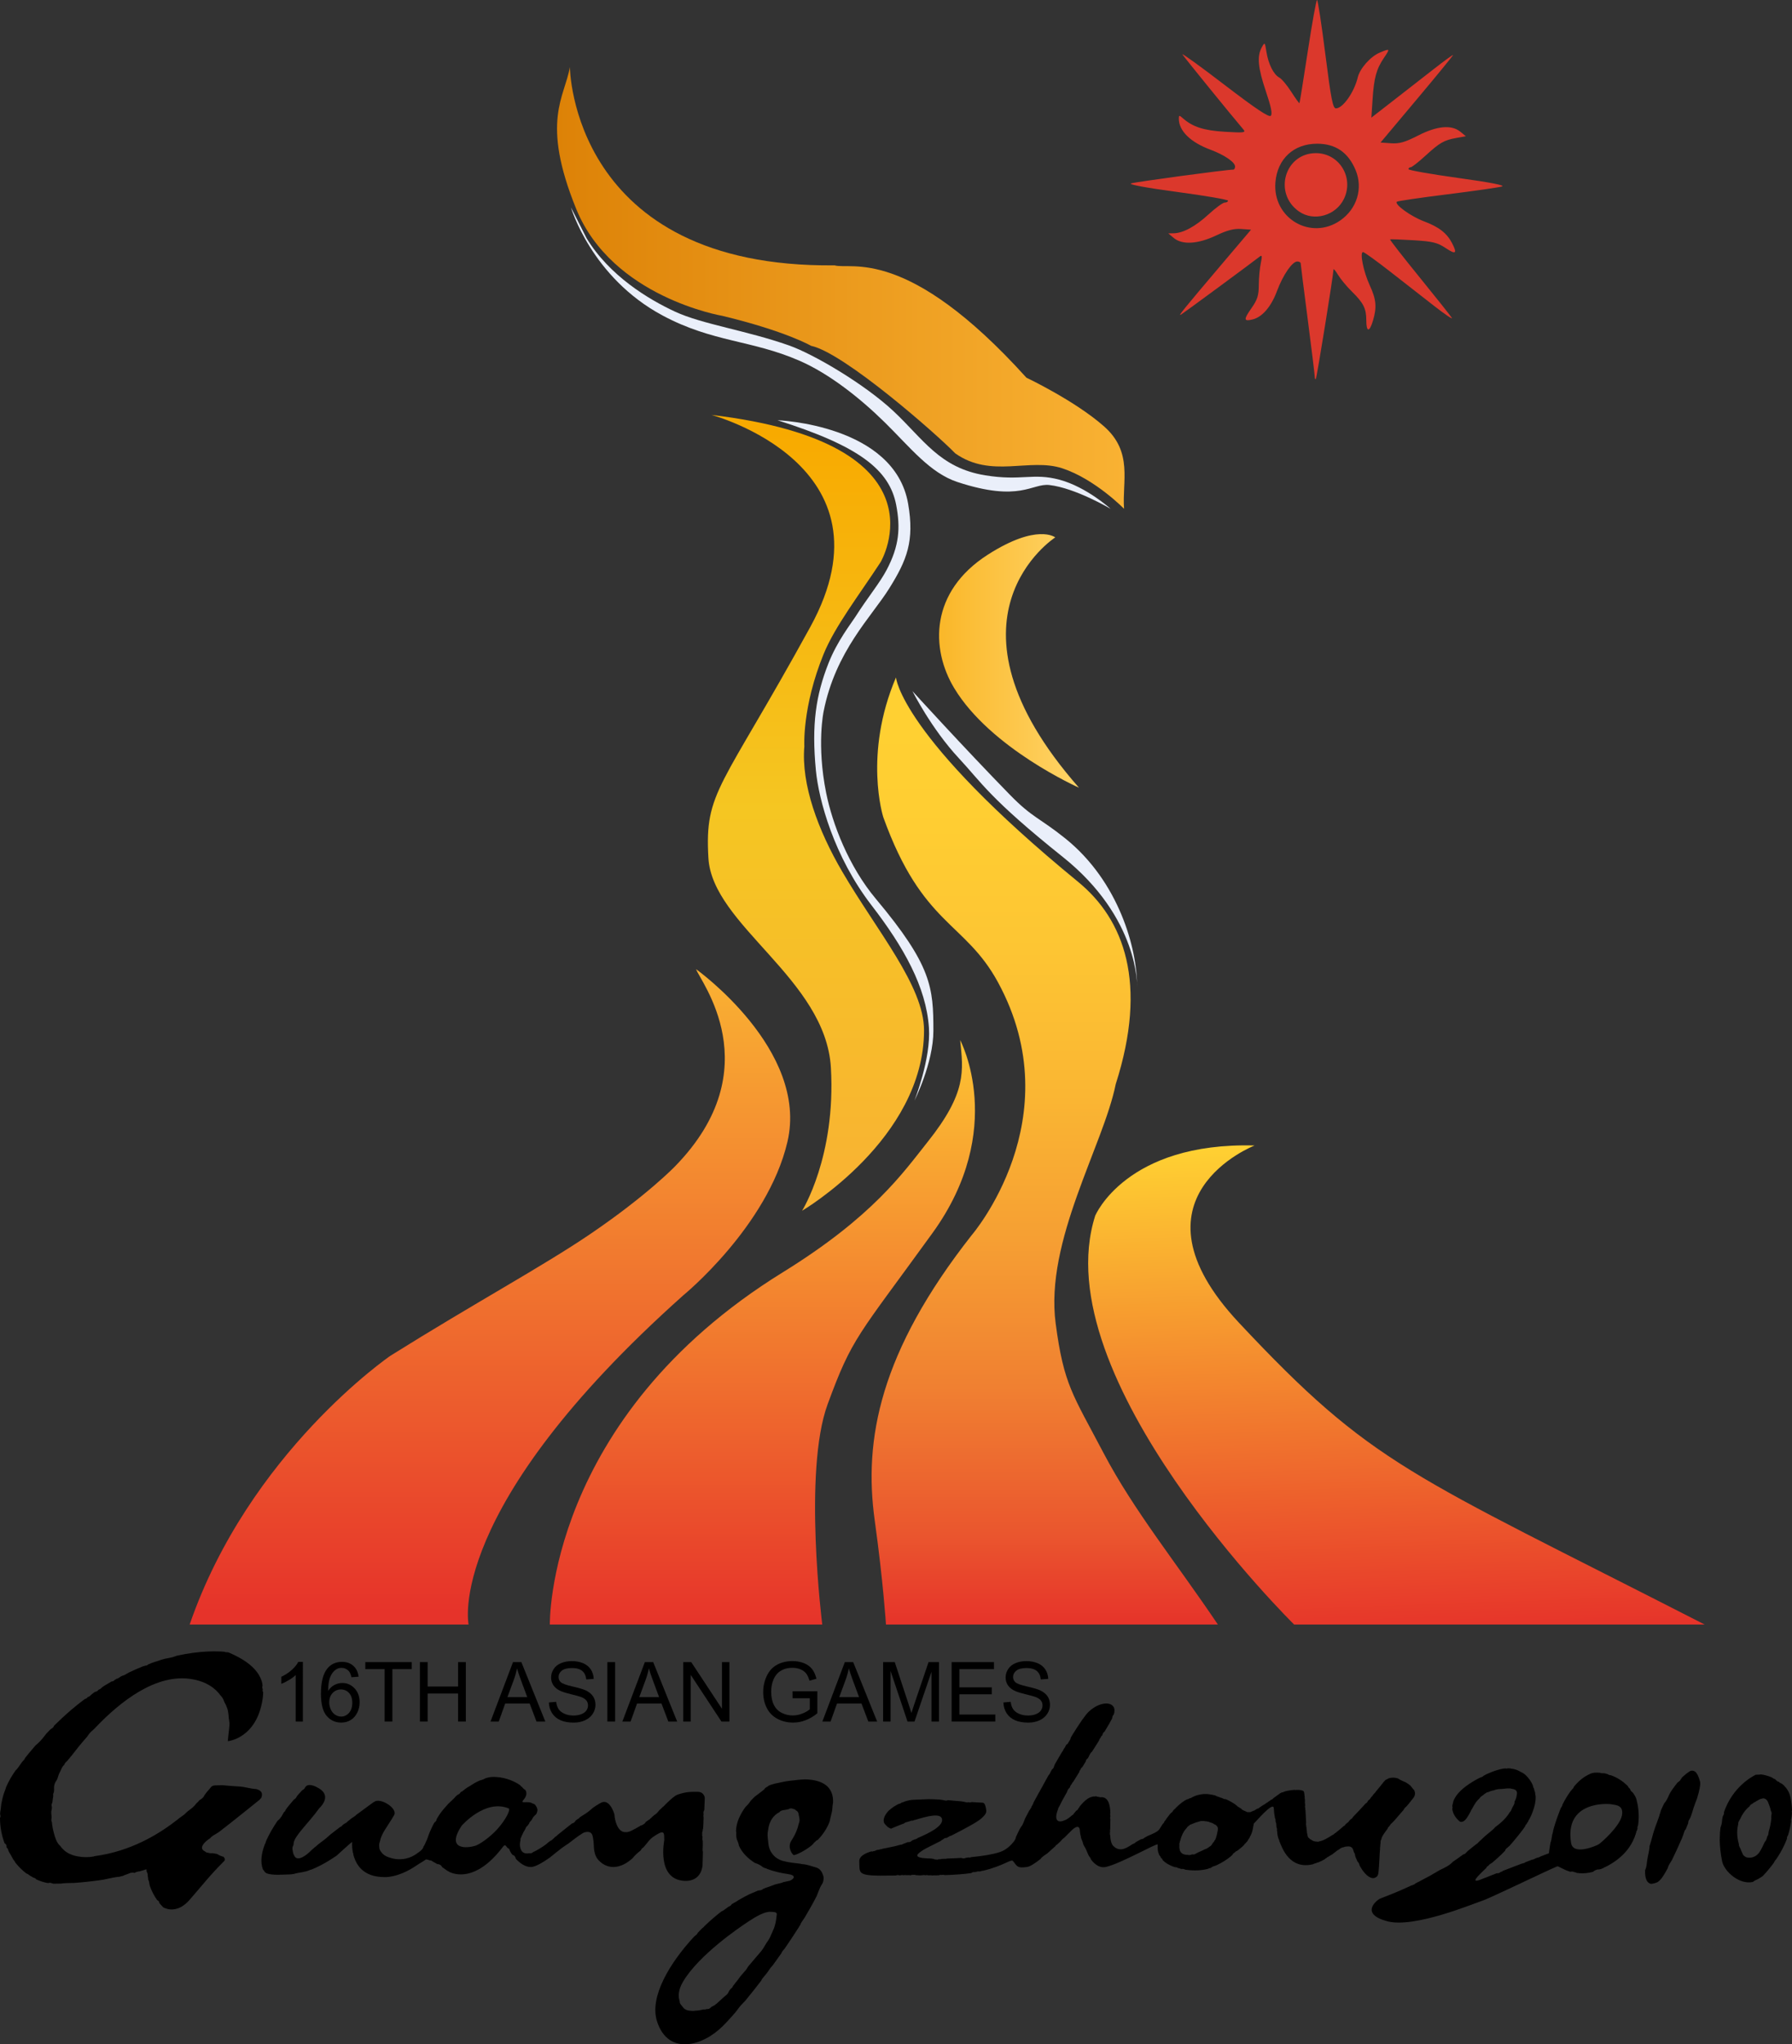 <?xml version="1.0" encoding="utf-8"?>
<!-- Generator: Adobe Illustrator 15.0.0, SVG Export Plug-In . SVG Version: 6.00 Build 0)  -->
<!DOCTYPE svg PUBLIC "-//W3C//DTD SVG 1.0//EN" "http://www.w3.org/TR/2001/REC-SVG-20010904/DTD/svg10.dtd">
<svg version="1.0" id="Layer_1" xmlns="http://www.w3.org/2000/svg" xmlns:xlink="http://www.w3.org/1999/xlink" x="0px" y="0px"
	 width="199.966px" height="228.076px" viewBox="0 0 199.966 228.076" enable-background="new 0 0 199.966 228.076"
	 xml:space="preserve">
<rect x="0" y="0" width="199.966" height="228.076" fill="#333333" stroke="none"/>
<linearGradient id="SVGID_1_" gradientUnits="userSpaceOnUse" x1="62.159" y1="32.121" x2="125.484" y2="32.121">
	<stop  offset="0" style="stop-color:#DD8207"/>
	<stop  offset="1" style="stop-color:#F9B233"/>
</linearGradient>
<path fill="url(#SVGID_1_)" d="M80.577,35.232c7.125,1.713,9.929,3.35,9.929,3.35c3.698,0.779,14.136,9.968,16.08,11.992
	c4.01,2.842,8.295,0.468,11.955,1.675c3.66,1.207,6.891,4.516,6.891,4.516c-0.232-3.037,1.029-6.308-2.221-9.183
	s-8.676-5.446-8.676-5.446c-13.355-14.79-19.609-11.994-21.405-12.532C63.726,29.921,63.591,7.476,63.591,7.476
	c-0.555,3.354-3.3,5.991,0.711,15.842S80.577,35.232,80.577,35.232z"/>
<linearGradient id="SVGID_2_" gradientUnits="userSpaceOnUse" x1="91.051" y1="135.082" x2="91.051" y2="48.203">
	<stop  offset="0.006" style="stop-color:#F9B233"/>
	<stop  offset="0.515" style="stop-color:#F5C622"/>
	<stop  offset="1" style="stop-color:#F8AA00"/>
</linearGradient>
<path fill="url(#SVGID_2_)" d="M98.27,62.707c0,0,7.835-13.236-18.885-16.418c0,0,20.966,5.565,11.031,23.666
	C80.482,88.057,78.608,88.23,79.05,95.735s13.1,13.466,13.669,23.399s-3.218,15.947-3.218,15.947s13.62-8,13.61-20.142
	c-0.004-4.928-5.237-11.045-9.109-17.663c-2.728-4.662-4.611-9.772-4.246-14.016c0,0-0.262-4.368,2.149-10.286
	C93.18,69.85,95.904,66.332,98.27,62.707z"/>
<linearGradient id="SVGID_3_" gradientUnits="userSpaceOnUse" x1="104.791" y1="73.735" x2="120.401" y2="73.735">
	<stop  offset="0" style="stop-color:#FAB729"/>
	<stop  offset="1" style="stop-color:#FFD467"/>
</linearGradient>
<path fill="url(#SVGID_3_)" d="M117.752,59.956c0,0-1.996-1.61-7.516,1.922c-6.492,4.156-6.393,10.509-3.768,14.877
	c4.059,6.754,13.933,11.126,13.933,11.126C103.758,68.954,117.752,59.956,117.752,59.956z"/>
<linearGradient id="SVGID_4_" gradientUnits="userSpaceOnUse" x1="116.579" y1="181.242" x2="116.579" y2="75.576">
	<stop  offset="0" style="stop-color:#E6332A"/>
	<stop  offset="0.096" style="stop-color:#EA562E"/>
	<stop  offset="0.251" style="stop-color:#F08031"/>
	<stop  offset="0.407" style="stop-color:#F69F33"/>
	<stop  offset="0.56" style="stop-color:#FAB633"/>
	<stop  offset="0.712" style="stop-color:#FDC533"/>
	<stop  offset="0.859" style="stop-color:#FFCE32"/>
	<stop  offset="1" style="stop-color:#FFD132"/>
</linearGradient>
<path fill="url(#SVGID_4_)" d="M124.501,120.957c3.61-11.275,0.938-18.365-4.199-22.574c-19.865-16.275-20.322-22.807-20.322-22.807
	c-3.657,8.589-1.42,15.583-1.42,15.583c4.367,12.141,9.102,11.621,12.804,18.433c8.278,15.232-2.943,28.219-2.943,28.219
	c-10.249,13.046-12.067,22.774-10.813,31.81c0.958,6.896,1.255,11.622,1.255,11.622h37.037c-4.64-6.898-9.382-12.707-12.772-19.16
	c-3.438-6.545-4.421-7.572-5.328-14.423C116.579,138.457,123.126,127.797,124.501,120.957z"/>
<linearGradient id="SVGID_5_" gradientUnits="userSpaceOnUse" x1="85.075" y1="181.242" x2="85.075" y2="116.045">
	<stop  offset="0" style="stop-color:#E6332A"/>
	<stop  offset="1" style="stop-color:#FDC333"/>
</linearGradient>
<path fill="url(#SVGID_5_)" d="M104.054,137.567c8.389-11.589,3.091-21.522,3.091-21.522c0.342,3.41,0.771,5.834-3.643,11.368
	c-2.728,3.421-6.057,8.293-16.151,14.533c-26.427,16.335-25.996,39.296-25.996,39.296h30.399c0,0-2.159-17.074,0.601-24.579
	C95.114,149.157,95.666,149.157,104.054,137.567z"/>
<linearGradient id="SVGID_6_" gradientUnits="userSpaceOnUse" x1="54.667" y1="106.957" x2="54.667" y2="179.746">
	<stop  offset="0" style="stop-color:#FAB433"/>
	<stop  offset="1" style="stop-color:#E6332A"/>
</linearGradient>
<path fill="url(#SVGID_6_)" d="M76.239,144.521c0,0,9.407-7.68,11.626-17.115c2.417-10.278-10.189-19.277-10.189-19.277
	c0.368,1.239,8.353,11.046-2.363,22.008c0,0-3.121,3.243-9.45,7.541c-5.296,3.598-12.89,7.692-22.294,13.576
	c0,0-15.783,10.783-22.406,29.988h31.126C52.288,181.242,49.529,168.362,76.239,144.521z"/>
<linearGradient id="SVGID_7_" gradientUnits="userSpaceOnUse" x1="156.56" y1="182.417" x2="154.633" y2="127.218">
	<stop  offset="0" style="stop-color:#E6332A"/>
	<stop  offset="1" style="stop-color:#FFD132"/>
</linearGradient>
<path fill="url(#SVGID_7_)" d="M138.251,147.57c-13.108-13.993,1.75-19.773,1.75-19.773c-14.371-0.385-17.79,7.84-17.79,7.84
	c-5.773,18.093,22.198,45.605,22.198,45.605h45.809C157.112,164.305,153.251,163.582,138.251,147.57z"/>
<g>
	<path d="M33.799,192.068h-0.802v-5.189c-0.193,0.188-0.446,0.374-0.76,0.561c-0.313,0.188-0.596,0.328-0.845,0.421v-0.787
		c0.448-0.214,0.841-0.474,1.177-0.778c0.335-0.305,0.573-0.6,0.713-0.887h0.517V192.068z"/>
	<path d="M40.017,187.06l-0.798,0.063c-0.071-0.319-0.173-0.552-0.304-0.696c-0.217-0.232-0.484-0.349-0.802-0.349
		c-0.256,0-0.48,0.072-0.673,0.217c-0.253,0.188-0.452,0.46-0.598,0.819c-0.146,0.358-0.222,0.87-0.228,1.533
		c0.193-0.298,0.43-0.52,0.709-0.665c0.279-0.145,0.572-0.217,0.878-0.217c0.535,0,0.99,0.2,1.366,0.6s0.563,0.916,0.563,1.55
		c0,0.416-0.088,0.803-0.265,1.16s-0.42,0.631-0.729,0.821c-0.31,0.19-0.66,0.285-1.053,0.285c-0.668,0-1.214-0.25-1.636-0.749
		s-0.633-1.321-0.633-2.468c0-1.282,0.233-2.214,0.7-2.796c0.407-0.507,0.955-0.761,1.645-0.761c0.514,0,0.936,0.146,1.264,0.439
		C39.754,186.14,39.951,186.544,40.017,187.06z M36.74,189.919c0,0.281,0.059,0.55,0.176,0.806c0.118,0.257,0.282,0.452,0.493,0.586
		s0.432,0.201,0.664,0.201c0.339,0,0.63-0.139,0.873-0.416c0.244-0.277,0.366-0.654,0.366-1.131c0-0.459-0.121-0.82-0.361-1.084
		c-0.241-0.264-0.544-0.396-0.909-0.396c-0.362,0-0.67,0.132-0.923,0.396S36.74,189.491,36.74,189.919z"/>
	<path d="M42.917,192.068v-5.85h-2.152v-0.783h5.179v0.783h-2.161v5.85H42.917z"/>
	<path d="M46.856,192.068v-6.633h0.865v2.724h3.396v-2.724h0.864v6.633h-0.864v-3.126h-3.396v3.126H46.856z"/>
	<path d="M54.736,192.068l2.51-6.633h0.932l2.674,6.633h-0.985l-0.762-2.009h-2.732l-0.718,2.009H54.736z M56.622,189.345h2.215
		l-0.682-1.837c-0.208-0.558-0.362-1.017-0.464-1.375c-0.083,0.425-0.2,0.848-0.352,1.267L56.622,189.345z"/>
	<path d="M61.248,189.938l0.815-0.072c0.039,0.332,0.129,0.604,0.27,0.816c0.142,0.213,0.36,0.385,0.657,0.516
		c0.298,0.132,0.632,0.197,1.003,0.197c0.33,0,0.621-0.05,0.874-0.149c0.252-0.1,0.44-0.236,0.563-0.409
		c0.123-0.174,0.185-0.363,0.185-0.568c0-0.208-0.059-0.39-0.178-0.545s-0.315-0.286-0.588-0.392
		c-0.176-0.069-0.563-0.177-1.164-0.323c-0.6-0.146-1.021-0.284-1.261-0.414c-0.313-0.166-0.545-0.372-0.698-0.618
		c-0.152-0.245-0.229-0.521-0.229-0.825c0-0.335,0.094-0.647,0.281-0.938s0.461-0.513,0.82-0.663
		c0.359-0.151,0.759-0.227,1.198-0.227c0.484,0,0.912,0.079,1.282,0.237c0.369,0.159,0.654,0.392,0.854,0.699
		c0.198,0.308,0.306,0.656,0.32,1.045l-0.829,0.063c-0.044-0.419-0.195-0.735-0.452-0.95c-0.257-0.214-0.637-0.321-1.139-0.321
		c-0.523,0-0.904,0.098-1.144,0.292c-0.239,0.195-0.358,0.43-0.358,0.704c0,0.238,0.085,0.434,0.254,0.588
		c0.166,0.154,0.601,0.312,1.304,0.473s1.185,0.303,1.446,0.423c0.38,0.179,0.661,0.403,0.843,0.677
		c0.181,0.273,0.271,0.588,0.271,0.943c0,0.353-0.1,0.686-0.299,0.998c-0.199,0.312-0.485,0.555-0.857,0.728
		c-0.373,0.174-0.793,0.261-1.26,0.261c-0.591,0-1.087-0.088-1.486-0.263s-0.713-0.438-0.94-0.789
		C61.38,190.778,61.26,190.381,61.248,189.938z"/>
	<path d="M67.777,192.068v-6.633h0.864v6.633H67.777z"/>
	<path d="M69.448,192.068l2.51-6.633h0.932l2.674,6.633h-0.985l-0.762-2.009h-2.732l-0.718,2.009H69.448z M71.334,189.345h2.215
		l-0.682-1.837c-0.208-0.558-0.362-1.017-0.464-1.375c-0.083,0.425-0.2,0.848-0.352,1.267L71.334,189.345z"/>
	<path d="M76.245,192.068v-6.633h0.887l3.432,5.208v-5.208h0.829v6.633h-0.887l-3.432-5.212v5.212H76.245z"/>
	<path d="M88.439,189.467v-0.778l2.768-0.004v2.461c-0.425,0.344-0.863,0.603-1.314,0.775c-0.452,0.174-0.915,0.261-1.391,0.261
		c-0.642,0-1.226-0.14-1.75-0.419c-0.524-0.278-0.92-0.683-1.188-1.21c-0.268-0.528-0.401-1.117-0.401-1.77
		c0-0.645,0.134-1.247,0.399-1.807s0.648-0.976,1.147-1.247s1.074-0.407,1.725-0.407c0.473,0,0.899,0.078,1.281,0.233
		s0.682,0.372,0.898,0.649s0.382,0.64,0.495,1.086l-0.78,0.217c-0.098-0.338-0.22-0.604-0.365-0.796
		c-0.146-0.193-0.354-0.348-0.624-0.464s-0.57-0.175-0.9-0.175c-0.396,0-0.737,0.062-1.025,0.184s-0.521,0.283-0.697,0.481
		c-0.177,0.199-0.314,0.418-0.412,0.656c-0.167,0.41-0.25,0.855-0.25,1.335c0,0.591,0.101,1.086,0.301,1.483
		c0.201,0.398,0.493,0.694,0.876,0.888c0.384,0.192,0.79,0.289,1.222,0.289c0.374,0,0.739-0.073,1.096-0.22
		c0.356-0.146,0.627-0.302,0.812-0.468v-1.235H88.439z"/>
	<path d="M91.764,192.068l2.51-6.633h0.932l2.674,6.633h-0.985l-0.762-2.009h-2.732l-0.718,2.009H91.764z M93.649,189.345h2.215
		l-0.682-1.837c-0.208-0.558-0.362-1.017-0.464-1.375c-0.083,0.425-0.2,0.848-0.352,1.267L93.649,189.345z"/>
	<path d="M98.543,192.068v-6.633h1.301l1.547,4.696c0.143,0.438,0.247,0.765,0.313,0.981c0.074-0.241,0.189-0.596,0.347-1.063
		l1.564-4.615h1.164v6.633h-0.834v-5.552l-1.898,5.552h-0.78l-1.89-5.646v5.646H98.543z"/>
	<path d="M106.19,192.068v-6.633h4.725v0.783h-3.859v2.031h3.614v0.778h-3.614v2.257h4.011v0.783H106.19z"/>
	<path d="M111.967,189.938l0.815-0.072c0.039,0.332,0.129,0.604,0.27,0.816c0.142,0.213,0.36,0.385,0.657,0.516
		c0.298,0.132,0.632,0.197,1.003,0.197c0.33,0,0.621-0.05,0.874-0.149c0.252-0.1,0.44-0.236,0.563-0.409
		c0.123-0.174,0.185-0.363,0.185-0.568c0-0.208-0.059-0.39-0.178-0.545s-0.315-0.286-0.588-0.392
		c-0.176-0.069-0.563-0.177-1.164-0.323c-0.6-0.146-1.021-0.284-1.261-0.414c-0.313-0.166-0.545-0.372-0.698-0.618
		c-0.152-0.245-0.229-0.521-0.229-0.825c0-0.335,0.094-0.647,0.281-0.938s0.461-0.513,0.82-0.663
		c0.359-0.151,0.759-0.227,1.198-0.227c0.484,0,0.912,0.079,1.282,0.237c0.369,0.159,0.654,0.392,0.854,0.699
		c0.198,0.308,0.306,0.656,0.32,1.045l-0.829,0.063c-0.044-0.419-0.195-0.735-0.452-0.95c-0.257-0.214-0.637-0.321-1.139-0.321
		c-0.523,0-0.904,0.098-1.144,0.292c-0.239,0.195-0.358,0.43-0.358,0.704c0,0.238,0.085,0.434,0.254,0.588
		c0.166,0.154,0.601,0.312,1.304,0.473s1.185,0.303,1.446,0.423c0.38,0.179,0.661,0.403,0.843,0.677
		c0.181,0.273,0.271,0.588,0.271,0.943c0,0.353-0.1,0.686-0.299,0.998c-0.199,0.312-0.485,0.555-0.857,0.728
		c-0.373,0.174-0.793,0.261-1.26,0.261c-0.591,0-1.087-0.088-1.486-0.263s-0.713-0.438-0.94-0.789
		C112.099,190.778,111.979,190.381,111.967,189.938z"/>
</g>
<path id="path3140" fill="#DB382C" d="M146.709,42.023c0-0.209-0.353-3.094-0.784-6.409s-0.784-6.121-0.784-6.234
	c0-0.113-0.171-0.206-0.379-0.206c-0.563,0-1.596,1.501-2.259,3.282c-0.647,1.744-1.638,2.907-2.702,3.175
	c-1.029,0.26-1.057,0.037-0.152-1.252c0.667-0.952,0.815-1.419,0.819-2.592c0.003-0.787,0.103-1.879,0.222-2.428
	c0.16-0.74,0.139-0.935-0.086-0.759c-0.856,0.675-8.464,6.281-8.8,6.486c-0.419,0.256,0.097-0.381,4.786-5.913l3.01-3.548
	l-1.103-0.078c-0.803-0.057-1.562,0.14-2.787,0.723c-2.031,0.966-3.787,1.071-4.728,0.284l-0.617-0.517l0.597-0.009
	c1.054-0.016,2.426-0.758,3.896-2.109c0.789-0.724,1.601-1.317,1.805-1.317s0.371-0.096,0.371-0.213s-2.547-0.555-5.66-0.971
	c-3.454-0.463-5.467-0.834-5.164-0.953c0.394-0.156,10.66-1.542,11.416-1.542c0.106,0,0.193-0.155,0.193-0.345
	c0-0.482-1.2-1.302-2.746-1.876c-2.23-0.829-3.53-2.102-3.53-3.458c0-0.405,0.044-0.41,0.458-0.045
	c1.093,0.964,2.331,1.361,4.688,1.503c2.117,0.129,2.361,0.1,2.066-0.248c-1.452-1.709-6.636-8.092-6.811-8.384
	c-0.121-0.202,1.984,1.32,4.678,3.383c3.495,2.675,4.979,3.669,5.18,3.467c0.201-0.201,0.045-0.982-0.544-2.726
	c-0.887-2.624-1.008-3.917-0.462-4.907c0.336-0.609,0.349-0.597,0.521,0.488c0.219,1.377,0.798,2.535,1.439,2.88
	c0.269,0.145,0.87,0.862,1.338,1.595c0.469,0.732,0.878,1.298,0.91,1.257c0.032-0.042,0.451-2.648,0.931-5.793
	C146.414,2.572,146.878,0,146.966,0s0.505,2.721,0.926,6.045c0.64,5.043,0.836,6.045,1.186,6.045c0.77,0,2.038-1.805,2.434-3.462
	c0.233-0.983,1.422-2.324,2.436-2.75c1.181-0.496,1.196-0.478,0.485,0.575c-0.846,1.251-1.114,2.232-1.271,4.643l-0.133,2.028
	l2.44-1.896c1.342-1.043,3.392-2.64,4.556-3.549c1.163-0.91,2.115-1.599,2.115-1.532s-1.82,2.289-4.044,4.938l-4.044,4.818
	l1.174,0.081c0.928,0.063,1.555-0.115,2.998-0.854c2.128-1.09,3.746-1.238,4.735-0.433l0.616,0.501l-1.045,0.19
	c-1.41,0.257-1.857,0.513-3.484,2.001c-0.768,0.701-1.503,1.274-1.635,1.274c-0.133,0-0.241,0.095-0.241,0.211
	c0,0.116,2.484,0.555,5.521,0.976c3.662,0.508,5.313,0.83,4.903,0.957c-0.34,0.105-3.084,0.499-6.1,0.875
	c-3.014,0.376-5.544,0.748-5.621,0.825c-0.296,0.297,1.564,1.64,3.032,2.19c1.657,0.622,2.55,1.314,3.127,2.429
	c0.605,1.169,0.426,1.308-0.714,0.55c-0.926-0.616-1.44-0.741-3.596-0.873c-1.383-0.085-2.556-0.125-2.605-0.091
	c-0.051,0.035,1.429,1.934,3.288,4.22c1.858,2.287,3.479,4.328,3.604,4.537c0.122,0.208-0.77-0.395-1.981-1.34
	c-1.212-0.946-3.439-2.684-4.95-3.862c-1.51-1.178-2.85-2.142-2.977-2.143c-0.396,0,0.043,2.189,0.739,3.693
	c0.736,1.588,0.816,2.455,0.365,3.964c-0.394,1.322-0.743,1.297-0.743-0.052c0-1.311-0.312-1.93-1.618-3.211
	c-0.559-0.547-1.245-1.375-1.527-1.84s-0.514-0.743-0.514-0.616c-0.003,0.569-1.867,12.115-1.974,12.222
	C146.764,42.349,146.709,42.232,146.709,42.023z M149.563,24.591c1.858-1.294,2.555-3.576,1.71-5.606
	c-0.823-1.982-2.235-2.952-4.299-2.952c-2.613,0-4.437,1.688-4.653,4.308C141.989,24.358,146.281,26.877,149.563,24.591z
	 M144.945,23.589c-2.886-2.026-1.58-6.503,1.895-6.503c2.597,0,4.267,2.706,3.137,5.083
	C149.078,24.063,146.609,24.759,144.945,23.589z"/>
<g>
	<path fill="none" d="M134.099,205.316c0.011-0.016,0.034-0.019,0.048-0.032c0.001-0.001,0.002-0.001,0.002-0.002
		c0.048-0.055,0.11-0.098,0.183-0.128c0.021-0.01,0.032-0.031,0.056-0.039c0.002-0.002,0.005-0.003,0.007-0.005
		c0.006-0.007,0.009-0.016,0.015-0.022c0.019-0.032,0.036-0.065,0.061-0.093c0.01-0.016,0.013-0.032,0.024-0.048
		c0.023-0.088,0.06-0.164,0.114-0.223l0.001-0.001c0.017-0.018,0.031-0.037,0.051-0.052c0.021-0.023,0.039-0.049,0.065-0.067
		c0.002-0.006,0.003-0.012,0.005-0.017c0.012-0.033,0.012-0.069,0.029-0.1c0.005-0.021,0.001-0.046,0.008-0.067
		c0.001-0.013-0.003-0.025-0.001-0.038c-0.104-0.012-0.19-0.046-0.259-0.101c-0.031-0.004-0.06-0.012-0.089-0.018
		c-0.015,0.001-0.026,0.008-0.042,0.008h-0.031c-0.038,0-0.066-0.015-0.101-0.021c-0.008,0.002-0.015,0.005-0.024,0.005
		c-0.024,0-0.042-0.011-0.065-0.014c-0.013,0.002-0.022,0.008-0.036,0.009c-0.048,0.056-0.104,0.106-0.179,0.136
		c-0.074,0.042-0.16,0.072-0.267,0.072c-0.021,0-0.034-0.009-0.054-0.011c-0.06,0.026-0.12,0.053-0.198,0.055
		c-0.018,0.005-0.034,0.014-0.051,0.017c-0.012,0.003-0.02,0.011-0.031,0.013c-0.003,0.001-0.004,0.003-0.006,0.004
		c-0.012,0.012-0.019,0.026-0.031,0.036c-0.014,0.018-0.02,0.036-0.037,0.054c-0.005,0.006-0.01,0.011-0.016,0.016
		c-0.475,0.475-1.183-0.193-0.834-0.692c-0.298,0.316-0.556,0.765-0.71,1.392c0.027-0.058,0.075-0.101,0.121-0.146
		c0.081-0.154,0.228-0.273,0.456-0.273c0.526,0,0.66,0.604,0.405,0.916c0.056-0.028,0.111-0.057,0.188-0.057
		c0.022,0,0.038,0.01,0.06,0.012c0.016-0.005,0.03-0.012,0.05-0.012c0.003,0,0.006,0.001,0.009,0.001
		c0.002,0,0.003-0.001,0.006-0.001c0.001-0.001,0.003-0.002,0.005-0.003c0.063-0.043,0.124-0.056,0.185-0.068
		c0.03-0.016,0.052-0.038,0.087-0.05c0.002-0.001,0.004-0.001,0.005-0.002c0.004-0.001,0.007-0.002,0.011-0.003
		c0.01-0.004,0.021-0.008,0.031-0.011c0.021-0.007,0.037-0.003,0.057-0.008c0.045-0.011,0.085-0.027,0.137-0.027
		c0.194,0,0.33,0.086,0.418,0.206c-0.014-0.129-0.002-0.26,0.064-0.369c0.005-0.009,0.01-0.017,0.015-0.025
		c0.017-0.023,0.033-0.046,0.054-0.066C134.078,205.343,134.087,205.329,134.099,205.316z"/>
	<path fill="none" d="M179.824,201.3c-0.478-0.093-5.271-0.367-4.511,4.314c0.234,1.441,2.804,0.317,3.086,0.145
		c0.283-0.173,2.324-1.979,2.579-3.181C181.234,201.378,180.303,201.392,179.824,201.3z"/>
	<path fill="none" d="M85.394,216.933c-0.057,0.217-0.183,0.358-0.348,0.569c-0.435,0.56-1.208-0.225-0.777-0.777
		c0.023-0.033,0.054-0.061,0.079-0.092c0.03-0.156,0.081-0.292,0.233-0.422c-0.123,0.104,0.021-0.111,0.054-0.156
		c0.139-0.189,0.286-0.378,0.402-0.583c0.241-0.422,0.442-1.052,0.507-1.593c0.082-0.683,1.139-0.698,1.097-0.033
		c0.013-0.089,0.028-0.171,0.04-0.267c0.036-0.287-0.414-0.27-0.711-0.284c-0.629-0.031-1.549,0.485-2.384,1.033
		c-1.23,0.809-5.594,3.788-7.362,6.748c-0.575,0.963-0.552,1.708-0.374,2.225c0.021-0.42,0.703-0.696,1.047-0.246
		c0.138,0.181,0.223,0.18,0.447,0.196c0.116,0.009,0.206,0.053,0.284,0.108c0.06-0.075,0.134-0.143,0.242-0.183
		c0.124-0.047,0.254-0.07,0.386-0.081c0.156-0.162,0.39-0.191,0.59-0.129c0.086-0.045,0.175-0.086,0.26-0.146
		c0.269-0.19,0.481-0.441,0.725-0.659c0.238-0.214,0.515-0.365,0.658-0.662c0.123-0.255,0.271-0.435,0.515-0.58
		c0.028-0.017,0.054-0.021,0.081-0.032c0-0.123,0.036-0.25,0.136-0.366c0.121-0.141,0.094-0.449,0.21-0.617
		c0.099-0.145,0.21-0.278,0.321-0.414c0.131-0.16,0.288-0.198,0.436-0.171c0.111-0.118,0.218-0.24,0.293-0.384
		c0.245-0.466,0.615-0.818,0.919-1.24c0.412-0.569,1.367-0.021,0.95,0.555c-0.194,0.269-0.329,0.536-0.58,0.761
		c-0.141,0.125-0.229,0.279-0.318,0.436c0.057-0.07,0.114-0.147,0.171-0.216c1.56-1.86,1.242-1.345,1.916-2.48
		C85.492,216.813,85.445,216.876,85.394,216.933z"/>
	<path fill="none" d="M196.693,205.69c-0.265,0.463-1.104,0.395-1.026-0.223c0.029-0.237,0.077-0.374,0.229-0.561
		c0.17-0.21,0.18-0.021,0.244-0.277c0.022-0.089,0.06-0.16,0.107-0.218c0.036-0.434,0.08-0.888,0.236-1.288
		c0.101-0.257,0.05-0.497,0.08-0.749c-0.046-0.105-0.078-0.216-0.085-0.345c-0.001-0.022-0.016-0.044-0.02-0.066
		c0,0.001-0.001,0.001-0.002,0.002c-0.167,0.26-0.444,0.467-0.723,0.608c-0.082,0.178-0.145,0.362-0.23,0.538
		c-0.073,0.149-0.182,0.229-0.301,0.262c-0.042,0.07-0.079,0.145-0.131,0.214c-0.024,0.033-0.056,0.051-0.084,0.076
		c-0.066,0.192-0.232,0.347-0.498,0.347c-0.329,0-0.499-0.239-0.522-0.493c-0.158,0.625-0.175,1.359,0.072,2.218
		c0.024-0.479,0.728-0.786,1.011-0.264c0.143,0.264,0.281,0.528,0.409,0.799c0.004,0.009,0.01,0.014,0.014,0.022
		c0.018,0.035,0.035,0.071,0.052,0.106c0.207,0.458-0.208,0.871-0.579,0.827c0.45,0.119,1.073-0.071,1.419-0.631
		c0.212-0.343,0.396-0.723,0.567-1.109C196.856,205.562,196.771,205.623,196.693,205.69z"/>
	<path fill="none" d="M51.516,203.689c-1.821,2.759,0.662,2.538,1.601,2.207c0.449-0.159,1.575-0.93,2.406-1.855
		c0.906-1.01,1.491-2.179,1.236-2.283C54.125,200.676,51.516,203.689,51.516,203.689z"/>
	<path d="M29.307,189.54c0.036-0.238,0.054-0.479,0.06-0.723c-0.003-0.007-0.001-0.02-0.005-0.025
		c-0.066-0.105-0.067-0.228-0.042-0.347c-0.079-0.133-0.068-0.273-0.015-0.399c-0.024-0.065-0.036-0.137-0.034-0.208
		c-0.009-0.044-0.014-0.087-0.026-0.131c-0.045-0.169-0.104-0.333-0.174-0.492c-0.041-0.09-0.087-0.18-0.137-0.27
		c-0.08-0.144-0.168-0.28-0.269-0.41c-0.563-0.75-1.523-1.48-3.11-2.156c-0.031-0.01-0.049-0.019-0.07-0.027
		c-0.001,0-0.002,0.001-0.004,0.001c-0.004,0-0.006-0.002-0.01-0.002s-0.006,0.002-0.01,0.002c-0.041,0-0.071-0.015-0.106-0.021
		c-0.022,0.003-0.044,0.007-0.069,0.004c-0.049-0.007-0.097-0.014-0.146-0.021c-0.038-0.006-0.067-0.022-0.099-0.035
		c-0.778-0.068-2.693-0.137-5.31,0.442c-0.166,0.061-0.33,0.125-0.503,0.171c-0.265,0.07-0.534,0.114-0.804,0.161
		c-0.161,0.045-0.319,0.088-0.483,0.139c-0.207,0.082-0.418,0.15-0.634,0.208c-0.079,0.026-0.159,0.056-0.238,0.082
		c-0.115,0.043-0.234,0.075-0.346,0.141c-0.044,0.026-0.089,0.024-0.133,0.036c-0.017,0.008-0.036,0.013-0.047,0.026
		c-0.092,0.107-0.196,0.137-0.299,0.139c-0.004,0.002-0.01,0.002-0.014,0.004c-0.023,0.013-0.058,0.013-0.084,0.022
		c-0.05,0.027-0.111,0.041-0.176,0.049c-0.522,0.21-1.053,0.435-1.602,0.701c-0.167,0.101-0.331,0.201-0.504,0.288
		c-0.053,0.026-0.127,0.044-0.199,0.063c-0.069,0.035-0.135,0.064-0.205,0.102c-0.074,0.047-0.148,0.092-0.221,0.147
		c-0.077,0.059-0.152,0.082-0.226,0.09c-0.049,0.037-0.096,0.078-0.156,0.094c-0.015,0.008-0.03,0.013-0.046,0.02
		c-0.077,0.107-0.192,0.188-0.363,0.191c-0.016,0.01-0.029,0.021-0.047,0.028h0h0c0,0,0,0,0,0c-0.024,0.015-0.047,0.034-0.074,0.044
		c-0.229,0.136-0.455,0.261-0.687,0.407c-0.073,0.056-0.147,0.108-0.225,0.149c-0.041,0.046-0.078,0.098-0.136,0.125
		c-0.046,0.057-0.105,0.092-0.167,0.118c-0.035,0.022-0.074,0.04-0.117,0.053c-0.049,0.066-0.102,0.127-0.184,0.173
		c-0.063,0.036-0.132,0.048-0.203,0.055c-0.067,0.047-0.135,0.093-0.203,0.141c-0.123,0.101-0.247,0.195-0.365,0.315
		c-0.077,0.078-0.162,0.113-0.247,0.131c-0.023,0.03-0.044,0.061-0.073,0.089c-0.083,0.081-0.172,0.114-0.263,0.129
		c-0.04,0.041-0.079,0.079-0.132,0.106c-0.448,0.344-0.896,0.691-1.35,1.079c-0.001,0.002,0.004,0.003,0.002,0.004
		c-0.019,0.014-0.038,0.029-0.057,0.043c-0.346,0.297-0.694,0.611-1.043,0.936c-0.03,0.048-0.075,0.089-0.131,0.126
		c-0.241,0.227-0.482,0.453-0.724,0.692c-0.028,0.11-0.097,0.214-0.227,0.287c-0.069,0.039-0.129,0.088-0.19,0.137
		c-0.151,0.154-0.303,0.313-0.455,0.473c-0.094,0.119-0.185,0.241-0.278,0.359c-0.27,0.343-0.55,0.649-0.891,0.916
		c-0.396,0.451-0.791,0.928-1.187,1.418c-0.021,0.077-0.056,0.153-0.128,0.224c-0.327,0.32-0.524,0.744-0.833,1.083
		c-0.017,0.019-0.042,0.021-0.061,0.036c-0.454,0.639-0.829,1.285-1.102,1.934c-0.047,0.176-0.104,0.348-0.18,0.516
		c-0.156,0.443-0.261,0.884-0.342,1.322c-0.016,0.127-0.036,0.253-0.043,0.381c-0.009,0.161-0.046,0.339-0.076,0.515
		c-0.006,0.078-0.011,0.157-0.018,0.235c0.023,0.104,0.051,0.234,0.036,0.319c-0.009,0.054-0.031,0.091-0.048,0.134
		c0.004,0.996,0.19,1.946,0.509,2.815c0.141,0.07,0.242,0.205,0.221,0.419c0.007,0.022,0.003,0.031,0.006,0.048
		c0.077,0.065,0.141,0.142,0.163,0.235c0.06,0.253,0.225,0.446,0.346,0.673c0.127,0.238,0.204,0.416,0.38,0.628
		c0.04,0.048,0.06,0.098,0.08,0.147c0.372,0.47,0.792,0.883,1.246,1.228c0.074,0.017,0.146,0.048,0.215,0.104
		c0.087,0.071,0.184,0.136,0.28,0.195c0.051,0.032,0.334,0.165,0.242,0.158c0.17,0.013,0.292,0.094,0.372,0.204
		c0.425,0.194,0.866,0.338,1.32,0.411c0.122-0.051,0.266-0.056,0.415,0.016c0.058,0.028,0.118,0.033,0.177,0.049
		c0.155,0,0.443-0.002,0.857-0.014c0.114-0.019,0.228-0.035,0.338-0.041c0.356-0.02,0.712-0.025,1.068-0.029
		c0.935-0.063,2.082-0.177,3.314-0.368c0.537-0.112,1.059-0.236,1.61-0.313c0.032-0.005,0.059,0.005,0.089,0.005
		c0.162-0.034,0.326-0.08,0.488-0.117c0.176-0.109,0.42-0.155,0.637-0.255c0.178-0.082,0.309-0.113,0.506-0.099
		c0.076,0.006,0.101,0.018,0.111,0.029c0.001,0,0.001-0.001,0.002-0.001c0.014-0.003,0.027-0.006,0.041-0.009
		c0.011-0.007,0.019-0.013,0.038-0.023c0.164-0.094,0.339-0.132,0.521-0.143c0.058-0.018,0.116-0.036,0.174-0.054
		c0.035-0.019,0.077-0.027,0.12-0.037c0.153-0.045,0.307-0.089,0.457-0.142c0,0,0.004,0.105,0.022,0.277
		c0.09,0.105,0.124,0.249,0.112,0.389c0.022,0.06,0.032,0.124,0.026,0.193c0.037,0.095,0.041,0.184,0.027,0.269l0.001,0.001
		c0.061,0.118,0.1,0.21,0.116,0.344c0.017,0.142,0.047,0.265,0.079,0.395c0.176,0.506,0.444,1.056,0.818,1.582
		c0.124,0.046,0.225,0.146,0.251,0.328c0,0.002,0.001,0.003,0.001,0.005c0.136,0.163,0.276,0.324,0.438,0.476
		c0,0,0.019,0.012,0.049,0.027c0.17,0.075,0.357,0.127,0.522,0.171c0.549,0.097,1.428,0.013,2.355-1.049
		c1.706-1.954,2.184-2.649,3.887-4.354c0,0,0.156-0.229-0.131-0.464c-0.078-0.005-0.146-0.024-0.204-0.057
		c-0.07-0.016-0.132-0.041-0.183-0.078c-0.068-0.016-0.135-0.042-0.196-0.108c0.028,0.03-0.082-0.032-0.138-0.058
		c-0.153-0.033-0.338-0.063-0.543-0.088c-0.035,0.008-0.065,0.021-0.105,0.021c-0.03,0-0.05-0.015-0.077-0.019
		c-0.006,0-0.01,0.003-0.017,0.003c-0.084,0-0.156-0.019-0.218-0.048c-0.13-0.002-0.251-0.039-0.336-0.135
		c-0.831-0.366-0.026-1.118,0.538-1.475c0.155-0.193,0.358-0.317,0.58-0.443c0.135-0.076,0.267-0.16,0.397-0.247
		c0.109-0.083,0.223-0.17,0.345-0.264c0.066-0.056,0.138-0.104,0.199-0.164c0.023-0.023,0.049-0.031,0.074-0.048
		c1.438-1.118,3.426-2.726,3.934-3.137c0.008-0.009,0.016-0.018,0.024-0.026c0.041-0.064,0.089-0.112,0.142-0.148
		c0.102-0.201,0.322-0.792-0.512-1.01c-0.015-0.001-0.026-0.005-0.04-0.008c-0.004-0.001-0.008-0.002-0.013-0.003
		c-0.636-0.033-1.246-0.254-1.88-0.282c-0.601-0.026-1.206-0.094-1.808-0.139c-0.065,0-0.136-0.005-0.2-0.004
		c-1.29,0.027-0.859-0.021-1.618,0.782c-0.085,0.118-0.168,0.239-0.257,0.355c-0.112,0.26-0.317,0.402-0.552,0.533
		c-0.092,0.136-0.204,0.252-0.336,0.35c-0.163,0.23-0.377,0.438-0.599,0.611c-0.2,0.157-0.412,0.291-0.586,0.478
		c-0.27,0.289-0.615,0.442-0.897,0.707c-0.01,0.01-0.021,0.011-0.031,0.02c-2.161,1.699-5.293,3.558-9.259,4.077
		c-0.033,0.014-0.059,0.032-0.098,0.04c-1.019,0.189-2.599,0.031-3.372-0.779c-0.141-0.123-0.25-0.271-0.364-0.416
		c-0.388-0.328-0.556-0.909-0.691-1.411c-0.109-0.393-0.192-0.801-0.228-1.228c-0.05-0.103-0.077-0.219-0.046-0.357
		c0.009-0.041,0.008-0.083,0.01-0.125c-0.001-0.054,0.002-0.107,0.001-0.161c-0.014-0.193-0.053-0.393-0.025-0.585
		c0.009-0.064,0.028-0.138,0.043-0.211c0.002-0.033,0.006-0.066,0.009-0.101c0.008-0.065,0.018-0.132,0-0.188
		c-0.052-0.172-0.023-0.318,0.052-0.431c0.031-0.266,0.069-0.525,0.112-0.776c-0.025-0.105-0.023-0.22,0.036-0.34
		c0.09-0.182,0.039-0.448,0.052-0.646c0.015-0.229,0.086-0.429,0.198-0.625c0.014-0.024,0.033-0.037,0.049-0.057
		c0.018-0.055,0.052-0.107,0.093-0.158c0.135-0.444,0.258-0.759,0.325-0.858c0,0,0.009-0.015,0.025-0.039
		c0.139-0.297,0.216-0.55,0.455-0.749c0.007-0.019,0.001-0.037,0.011-0.056c0.083-0.165,0.209-0.282,0.34-0.394
		c0.057-0.078,0.112-0.156,0.176-0.229c0.021-0.023,0.046-0.035,0.069-0.053l0.004-0.006c0.033-0.069,0.073-0.134,0.135-0.191
		c0.007-0.007,0.015-0.008,0.021-0.014c0.479-0.63,1.081-1.381,1.784-2.18c0.128-0.189,0.261-0.378,0.424-0.536
		c0.126-0.123,0.265-0.237,0.393-0.36c2.855-3.031,6.934-6.246,10.953-5.515c1.564,0.284,2.532,0.981,3.134,1.825
		c0.007,0.007,0.015,0.008,0.021,0.016c0.168,0.187,0.298,0.398,0.365,0.634c0.019,0.04,0.034,0.081,0.052,0.121
		c0.101,0.149,0.174,0.313,0.233,0.484c0.133,0.276,0.176,0.624,0.206,0.888c0.007,0.064,0.011,0.147,0.017,0.221
		c0.011,0.054,0.017,0.107,0.013,0.163c0.002,0.038,0.007,0.069,0.008,0.108c0.036-0.065,0.012,0.051,0.034,0.191
		c0.018,0.114,0.047,0.233,0.039,0.35c-0.021,0.332-0.057,0.662-0.094,0.992c-0.001,0.007-0.005,0.012-0.006,0.019
		c-0.036,0.448-0.087,0.776-0.089,0.893C25.427,194.258,28.645,193.975,29.307,189.54z"/>
	<path d="M78.42,205.441c0-0.019,0.003-0.036,0.003-0.054c-0.058-0.136-0.068-0.293-0.021-0.433c-0.028-0.062-0.05-0.127-0.05-0.209
		v-0.058c0-0.024,0.007-0.042,0.01-0.064c-0.001-0.019-0.01-0.031-0.01-0.051v-0.058c0-0.096,0.023-0.177,0.058-0.246v-0.043
		c0-0.092,0.02-0.171,0.052-0.239c0.003-0.051,0.005-0.103,0.008-0.153c0-0.004-0.002-0.007-0.001-0.011
		c0-0.007,0.002-0.012,0.003-0.019c0.01-0.181,0.018-0.362,0.027-0.542c-0.007-0.061-0.005-0.119,0.005-0.179
		c0.003-0.104,0.011-0.208,0.009-0.313c-0.029-0.11-0.03-0.229,0.003-0.339c-0.045-0.165-0.021-0.348,0.074-0.49
		c0.025-0.741,0.045-1.26,0.052-1.287c0.027-0.111-0.083-0.746-0.801-0.746c-0.717,0-1.214-0.027-2.207,0.304
		c-0.33,0.109-0.791,0.532-1.346,1.069c-0.078,0.084-0.159,0.167-0.241,0.252c-0.02,0.02-0.041,0.025-0.062,0.04
		c-0.021,0.02-0.045,0.042-0.066,0.063c-0.006,0.004-0.008,0.011-0.014,0.015c-0.007,0.005-0.013,0.012-0.02,0.018
		c-0.099,0.096-0.212,0.198-0.316,0.297c-0.059,0.068-0.119,0.137-0.17,0.207c-0.135,0.186-0.349,0.285-0.519,0.439
		c-0.039,0.035-0.079,0.069-0.119,0.104c-0.017,0.019-0.024,0.038-0.045,0.056c-0.048,0.04-0.096,0.08-0.144,0.119
		c-0.07,0.095-0.158,0.148-0.249,0.186c-0.042,0.038-0.081,0.081-0.139,0.104c-0.042,0.029-0.083,0.06-0.124,0.091
		c-0.03,0.067-0.077,0.133-0.151,0.192c-0.116,0.093-0.219,0.148-0.358,0.199c-0.025,0.009-0.046,0.005-0.07,0.011
		c-0.012,0.007-0.021,0.018-0.036,0.023c-0.075,0.075-0.156,0.114-0.238,0.138c-0.052,0.043-0.104,0.088-0.179,0.107
		c-0.02,0.012-0.039,0.025-0.059,0.036c-0.041,0.03-0.086,0.056-0.139,0.072c-0.057,0.029-0.111,0.063-0.168,0.089
		c-0.254,0.151-0.566,0.29-0.841,0.264c-0.943,0.069-1.252-1.476-1.252-1.954c0,0-0.414-1.545-1.269-1.407
		c-0.19,0.03-0.604,0.28-1.118,0.633c-0.255,0.223-0.512,0.445-0.794,0.634c-0.192,0.129-0.393,0.251-0.591,0.376
		c-0.04,0.03-0.081,0.063-0.12,0.094c-0.054,0.076-0.127,0.136-0.223,0.173c-0.079,0.062-0.158,0.122-0.237,0.184
		c-0.063,0.151-0.192,0.264-0.382,0.297c-0.038,0.033-0.068,0.072-0.119,0.093c-0.029,0.019-0.045,0.05-0.08,0.063
		c-0.041,0.041-0.08,0.083-0.138,0.107c-0.444,0.352-0.876,0.697-1.266,1.011c-0.02,0.021-0.045,0.045-0.061,0.064
		c-0.065,0.082-0.138,0.127-0.213,0.156c-0.011,0.009-0.023,0.019-0.034,0.027c-0.036,0.043-0.068,0.089-0.112,0.125
		c-0.13,0.121-0.262,0.266-0.435,0.315c-0.012,0.01-0.022,0.019-0.034,0.028c0.028,0.003-0.006,0.016-0.068,0.054
		c-0.053,0.043-0.111,0.09-0.159,0.128c-0.041,0.036-0.082,0.073-0.124,0.108c-0.087,0.075-0.179,0.141-0.273,0.202
		c-0.003,0.003-0.011,0.009-0.015,0.012c-0.173,0.126-0.455,0.31-0.765,0.477c-0.04,0.029-0.082,0.054-0.133,0.07
		c-0.059,0.041-0.117,0.083-0.198,0.099c-0.033,0.016-0.066,0.032-0.1,0.046c-0.087,0.102-0.22,0.164-0.404,0.143
		c-0.021-0.005-0.043,0.003-0.065,0c-0.492,0.088-0.914-0.064-1.013-0.778c-0.03-0.217,0.002-0.44,0.054-0.664
		c-0.015-0.128,0.009-0.258,0.09-0.37c0.01-0.026,0.006-0.051,0.021-0.077c0.048-0.085,0.088-0.171,0.127-0.256
		c0.02-0.041,0.039-0.082,0.058-0.123c0.008-0.02,0.014-0.039,0.023-0.059c0.011-0.018,0.022-0.036,0.033-0.054
		c0.034-0.071,0.08-0.137,0.121-0.204c0.04-0.069,0.077-0.14,0.104-0.216c0.044-0.126,0.123-0.208,0.212-0.27
		c0.055-0.079,0.111-0.154,0.167-0.23c0.022-0.092,0.065-0.182,0.159-0.263c0.158-0.136,0.22-0.357,0.354-0.521
		c0.07-0.086,0.152-0.157,0.236-0.226c0.034-0.049,0.074-0.103,0.102-0.146c0.064-0.175,0.114-0.348,0.067-0.507
		c-0.045-0.153-0.098-0.254-0.202-0.396c-0.02-0.028-0.044-0.053-0.066-0.079c-0.052-0.038-0.114-0.062-0.171-0.091
		c-0.084-0.015-0.16-0.045-0.22-0.098c-0.102-0.031-0.205-0.058-0.303-0.063c-0.469-0.027-0.689,0.056-0.689-0.082
		c0-0.139,0.606-0.553,0.387-1.159c-0.018-0.05-0.063-0.106-0.101-0.162c-0.099-0.034-0.169-0.098-0.226-0.172
		c-0.046-0.031-0.066-0.082-0.1-0.123c-0.1-0.043-0.169-0.118-0.22-0.205c-0.733-0.515-1.973-1.006-3.244-0.911
		c-0.188,0.014-0.402,0.065-0.631,0.138c-0.165,0.102-0.342,0.173-0.533,0.219c-0.083,0.02-0.15,0.054-0.223,0.084
		c-0.133,0.065-0.265,0.132-0.397,0.199c-0.035,0.021-0.068,0.038-0.104,0.06c-0.241,0.145-0.501,0.333-0.769,0.47
		c-0.184,0.127-0.363,0.26-0.535,0.408c-0.042,0.036-0.092,0.05-0.139,0.072c-0.023,0.019-0.046,0.032-0.07,0.051
		c-0.043,0.09-0.11,0.172-0.23,0.229c-0.257,0.121-0.378,0.334-0.577,0.523c-0.184,0.176-0.371,0.348-0.555,0.521
		c-0.346,0.373-0.682,0.765-0.983,1.19c-0.069,0.125-0.146,0.248-0.232,0.371c-0.028,0.043-0.055,0.086-0.082,0.13
		c-0.02,0.164-0.102,0.314-0.25,0.399c-0.031,0.048-0.063,0.094-0.09,0.144c-0.049,0.098-0.096,0.195-0.149,0.291
		c-0.189,0.381-0.358,0.772-0.49,1.179c-0.071,0.22-0.157,0.414-0.25,0.596c-0.061,0.146-0.124,0.29-0.208,0.427
		c-0.013,0.021-0.033,0.033-0.048,0.052c-0.012,0.06-0.021,0.12-0.061,0.183c-0.16,0.25-0.375,0.397-0.6,0.547
		c-0.09,0.073-0.185,0.131-0.279,0.191c-0.018,0.013-0.036,0.023-0.053,0.037c-0.008,0.006-0.015,0.006-0.023,0.011
		c-0.78,0.47-1.671,0.541-2.41,0.366c-0.021-0.004-0.04-0.008-0.061-0.012c-0.061-0.016-0.117-0.036-0.175-0.055
		c-0.336-0.088-0.655-0.222-0.894-0.461c-0.055-0.055-0.104-0.115-0.15-0.181c-0.139-0.17-0.223-0.354-0.223-0.542
		c0-0.002,0-0.004,0-0.006c-0.036-0.202-0.021-0.408,0.058-0.595c0.184-0.991,0.817-1.636,1.597-2.986
		c0.404-0.701-1.29-1.838-2.089-1.559c-0.057,0.053-0.12,0.084-0.188,0.103c-0.104,0.075-0.268,0.194-0.49,0.355
		c-0.118,0.096-0.239,0.184-0.363,0.266c-0.323,0.235-0.705,0.517-1.126,0.829c-0.032,0.036-0.059,0.075-0.104,0.106
		c-0.234,0.16-0.454,0.277-0.655,0.477c-0.031,0.03-0.069,0.047-0.105,0.069c-0.078,0.088-0.164,0.168-0.268,0.232
		c-0.047,0.029-0.112,0.06-0.175,0.093c-0.062,0.047-0.123,0.093-0.185,0.14c-0.083,0.116-0.182,0.186-0.293,0.224
		c-0.35,0.267-0.699,0.536-1.037,0.8c-0.328,0.296-0.661,0.59-1.017,0.841c-0.245,0.173-0.476,0.363-0.696,0.565
		c-0.028,0.025-0.056,0.04-0.083,0.06c-0.242,0.21-0.458,0.404-0.619,0.565c0,0-1.309,1.252-1.673,0.306
		c-0.042-0.058-0.074-0.129-0.091-0.216c-0.057-0.283-0.15-0.531-0.031-0.813c0.011-0.025,0.029-0.043,0.042-0.066
		c0.01-0.054,0.021-0.108,0.03-0.163c0.005-0.044,0.006-0.077,0.012-0.123c0.114-0.812,1.692-2.245,2.848-3.856
		c0,0,1.471-1.296,0.009-2.197c-1.008-0.622-1.388-0.346-1.466-0.268c0,0-0.047,0.047-0.113,0.114
		c-0.042,0.134-0.14,0.247-0.293,0.315c-0.022,0.031-0.058,0.057-0.089,0.085c-0.029,0.03-0.062,0.066-0.093,0.1l0.002,0.013
		c-0.008,0.011-0.023,0.012-0.033,0.021c-0.096,0.104-0.202,0.22-0.314,0.345c-0.001,0.001-0.001,0.003-0.002,0.004
		c-0.112,0.114-0.16,0.284-0.281,0.391c-0.04,0.035-0.098,0.072-0.154,0.109c-0.013,0.011-0.02,0.03-0.034,0.04
		c-0.187,0.218-0.376,0.439-0.582,0.693c-0.022,0.049-0.065,0.095-0.111,0.141c-0.019,0.023-0.039,0.047-0.055,0.074
		c-0.005,0.01-0.013,0.015-0.02,0.022c-0.028,0.067-0.069,0.122-0.12,0.168c-0.006,0.031-0.009,0.063-0.026,0.094
		c-0.009,0.018-0.019,0.033-0.031,0.047c-0.041,0.055-0.087,0.095-0.136,0.129c-0.184,0.344-0.38,0.714-0.672,0.924
		c-0.019,0.02-0.037,0.039-0.055,0.059c-0.47,0.694-0.904,1.429-1.229,2.156c-0.028,0.07-0.058,0.141-0.074,0.22
		c-0.019,0.091-0.054,0.163-0.1,0.222c-0.384,1.004-0.519,1.971-0.22,2.783c0.039,0.051,0.072,0.096,0.081,0.108
		c0.051,0.079,0.108,0.153,0.163,0.229c0.051,0.022,0.094,0.056,0.134,0.094c0.666,0.305,2.066,0.142,2.686,0.143
		c0.036,0,0.072-0.004,0.108-0.006c0.009-0.002,0.013-0.007,0.022-0.009c0.107-0.02,0.213-0.032,0.321-0.043
		c0.013-0.007,0.023-0.016,0.038-0.02c0.571-0.162,1.146-0.148,1.696-0.413c0.059-0.028,0.116-0.036,0.173-0.045
		c1.506-0.608,2.736-1.523,2.792-1.54c0.402-0.368,1.419-1.294,1.753-1.558c0,0-0.049,0.516,0.073,1.172
		c0.04,0.08,0.065,0.166,0.059,0.262c0.021,0.083,0.044,0.165,0.071,0.25c0.011,0.031,0.021,0.064,0.036,0.094
		c0.039,0.086,0.073,0.174,0.103,0.264c0.003,0.008,0.006,0.021,0.009,0.029c0.417,0.939,1.303,1.848,3.191,1.862
		c0,0,1.527,0.166,3.723-1.351c0.334-0.231,0.445-0.251,0.968-0.617c0,0,0.125-0.01,0.424,0.101
		c0.157,0.006,0.278,0.065,0.362,0.156c0.139,0.067,0.307,0.16,0.49,0.268c0.245-0.012,0.452,0.144,0.547,0.345
		c0.182,0.121,0.377,0.256,0.594,0.414c0.071,0.023,0.131,0.057,0.181,0.102c0.617,0.306,2.927,1.08,5.8-2.547
		c0.321-0.406,0.386-0.607,0.662-0.166c0,0,0.011,0.018,0.013,0.022c0.105,0.038,0.183,0.106,0.238,0.191
		c0.006,0.01,0.011,0.02,0.017,0.03c0.02,0.035,0.025,0.077,0.034,0.117c0.031,0.031,0.036,0.078,0.058,0.115
		c0.043,0.043,0.063,0.101,0.088,0.154c0.061,0.044,0.097,0.113,0.132,0.184c0.229,0.053,0.354,0.231,0.385,0.434
		c0.008,0.01,0.011,0.021,0.018,0.03c0.469,0.486,1.062,0.92,1.694,0.895c0.481-0.019,1.247-0.465,2.076-1.046
		c0.448-0.348,0.878-0.719,1.331-1.059c0.239-0.18,0.491-0.34,0.741-0.502c0.852-0.662,1.569-1.209,1.876-1.277
		c0.659-0.146,0.827,0.19,0.891,0.713c0.09,0.431,0.059,0.879,0.122,1.325c0.079,0.453,0.24,0.894,0.625,1.219
		c0,0,1.416,1.581,3.568-0.276c0.03-0.026,0.054-0.048,0.083-0.073c0.254-0.317,0.549-0.585,0.867-0.833
		c0.025-0.026,0.05-0.053,0.075-0.079c0.012-0.029,0.021-0.059,0.041-0.083c0.021-0.026,0.042-0.053,0.063-0.078
		c0.051-0.064,0.107-0.105,0.165-0.136c0.021-0.018,0.026-0.042,0.051-0.058c0.106-0.126,0.212-0.253,0.321-0.376
		c0.288-0.38,0.458-0.612,1.224-1.063c0.808-0.475,0.716,0.031,0.735,0.7c0,0-0.883,4.322,2.189,4.525
		c2.15,0.141,2.045-1.949,2.078-1.583c0,0,0.017-0.589,0.043-1.431c-0.005-0.062-0.008-0.12,0.005-0.174
		c0-0.019,0.001-0.036,0.001-0.055c-0.029-0.069-0.045-0.149-0.037-0.244C78.428,206.044,78.429,205.746,78.42,205.441z
		 M55.522,204.041c-0.831,0.926-1.957,1.696-2.406,1.855c-0.938,0.331-3.422,0.552-1.601-2.207c0,0,2.609-3.014,5.243-1.932
		C57.014,201.862,56.429,203.031,55.522,204.041z"/>
	<path d="M89.878,198.519c-0.595,0.009-1.183,0.098-1.783,0.16c-0.555,0.058-1.1,0.218-1.647,0.315
		c-0.205,0.057-0.391,0.112-0.531,0.161c-0.096,0.052-0.128,0.088-0.113,0.047c-0.012,0.008-0.034,0.021-0.053,0.034
		c-0.065,0.076-0.145,0.127-0.233,0.157c-0.043,0.03-0.085,0.06-0.135,0.095c-0.03,0.06-0.071,0.117-0.133,0.17
		c-0.299,0.254-0.688,0.519-1.051,0.81c-0.132,0.125-0.266,0.26-0.398,0.399c-0.177,0.266-0.376,0.516-0.61,0.725
		c-0.251,0.335-0.47,0.701-0.649,1.085c-0.038,0.077-0.073,0.157-0.109,0.237c-0.175,0.434-0.29,0.893-0.303,1.373
		c0.022,0.059,0.041,0.12,0.032,0.186c-0.009,0.068-0.005,0.146-0.008,0.221c0.007,0.099,0.006,0.201,0.021,0.296
		c0.015,0.097,0.027,0.195,0.067,0.276c0.108,0.22,0.176,0.43,0.218,0.659c0.358,0.796,0.996,1.426,1.781,1.918
		c0.312,0.09,0.645,0.259,0.902,0.476c0.048,0.021,0.091,0.05,0.141,0.07c0.06,0.018,0.117,0.039,0.178,0.054
		c0.064,0.016,0.112,0.046,0.159,0.075c0.729,0.269,1.512,0.456,2.292,0.563c1.012,0.14,0.692,0.558,0.193,0.759
		c0,0-0.264,0.04-0.711,0.146c-0.039,0.022-0.072,0.05-0.121,0.064c-0.287,0.086-0.562,0.121-0.85,0.212
		c-0.004,0.002-0.006,0.005-0.01,0.007c-0.328,0.138-0.668,0.247-1.007,0.359c-0.054,0.047-0.127,0.071-0.205,0.091
		c-0.018,0.01-0.036,0.02-0.056,0.027c-0.086,0.083-0.196,0.146-0.348,0.151c-0.077,0.003-0.15,0.021-0.225,0.033
		c-0.315,0.128-0.626,0.268-0.94,0.401c-0.4,0.193-0.815,0.422-1.235,0.667c-0.152,0.111-0.305,0.211-0.464,0.28
		c-0.097,0.06-0.192,0.111-0.289,0.174c-0.044,0.084-0.11,0.16-0.225,0.213c-0.333,0.152-0.57,0.458-0.913,0.587
		c-0.003,0.001-0.006,0.003-0.009,0.005c-0.611,0.469-1.254,1.025-1.895,1.638c-0.04,0.065-0.094,0.126-0.168,0.177
		c-0.03,0.021-0.067,0.053-0.102,0.081c-0.145,0.143-0.289,0.291-0.433,0.439c-0.038,0.05-0.074,0.099-0.096,0.142
		c-0.057,0.11-0.137,0.172-0.223,0.212c-0.037,0.054-0.084,0.097-0.141,0.132c-2.715,2.937-5.005,6.728-4.118,9.457
		c1.23,3.787,5.018,2.807,7.324,0.519c0.311-0.308,0.697-0.723,1.132-1.213c0.015-0.018,0.02-0.037,0.037-0.054
		c0.374-0.36,0.602-0.81,0.969-1.172c0.133-0.132,0.26-0.271,0.388-0.407c0.561-0.679,1.166-1.444,1.781-2.244
		c0.017-0.053,0.033-0.105,0.073-0.159c0.23-0.314,0.529-0.604,0.73-0.931c0.142-0.231,0.299-0.429,0.476-0.612
		c0.323-0.44,0.645-0.891,0.964-1.344c0.026-0.062,0.04-0.124,0.083-0.184c0.079-0.107,0.169-0.203,0.256-0.302
		c0.187-0.27,0.371-0.54,0.554-0.811c0.015-0.027,0.029-0.058,0.045-0.083c0.01-0.016,0.023-0.021,0.033-0.035
		c0.336-0.501,0.664-1.003,0.98-1.504c0.026-0.061,0.063-0.116,0.104-0.167c0.026-0.042,0.05-0.083,0.076-0.125
		c-0.02-0.051,0.152-0.303,0.147-0.296c0.1-0.159,0.209-0.313,0.316-0.467c0.495-0.824,0.948-1.633,1.342-2.409
		c0.085-0.244,0.199-0.486,0.288-0.72c0.104-0.273,0.247-0.529,0.404-0.774c0.052-0.169,0.089-0.373,0.086-0.585
		c-0.115-0.512-0.346-0.982-0.879-1.119c-0.539-0.138-0.968-0.339-1.533-0.362c-0.061-0.003-0.109-0.022-0.16-0.039
		c-0.724-0.085-1.369-0.149-1.912-0.306c-0.015-0.003-0.027,0.002-0.042-0.003c-0.215-0.062-0.372-0.124-0.51-0.211
		c-0.246-0.127-0.458-0.293-0.633-0.514c-0.01-0.011-0.018-0.022-0.028-0.034c-0.027-0.035-0.052-0.071-0.077-0.109
		c-0.234-0.312-0.367-0.703-0.399-1.129c-0.001-0.017-0.004-0.037-0.006-0.055c-0.013-0.087-0.021-0.181-0.03-0.275
		c-0.043-0.356-0.079-0.748,0.003-1.077c0.129-1.155,0.68-1.736,1.272-2.048c0.059-0.07,0.132-0.133,0.235-0.171
		c0.131-0.048,0.272-0.064,0.412-0.081c0.133-0.034,0.259-0.06,0.376-0.079c0.153-0.114,0.339-0.111,0.503-0.031
		c0.136,0.018,0.255,0.093,0.361,0.196c0.118,0.058,0.211,0.17,0.243,0.348c0.04,0.229,0.103,0.444,0.113,0.678
		c0.008,0.17-0.054,0.328-0.105,0.487c-0.107,0.517-0.346,1.126-0.802,1.829c-0.48,0.741,0.077,1.52,0.25,1.614
		c0.078,0.044,1.01-0.29,1.997-1.069c0.041-0.061,0.098-0.115,0.173-0.161c0.002-0.008,0.004-0.016,0.009-0.024
		c0.062-0.097,0.145-0.176,0.238-0.243c0.058-0.084,0.142-0.146,0.25-0.182c0.027-0.026,0.055-0.052,0.084-0.076
		c0.495-0.524,0.951-1.171,1.256-1.959c0.074-0.374,0.176-0.742,0.261-1.114c0.059-0.26,0.051-0.512,0.085-0.773
		c0.008-0.063,0.025-0.139,0.04-0.212c0-0.101,0.011-0.194,0.007-0.298C92.9,199.102,91.466,198.562,89.878,198.519z
		 M86.645,213.879c-0.058,0.479-0.148,1.008-0.37,1.454c-0.068,0.178-0.143,0.344-0.222,0.503c-0.118,0.326-0.299,0.642-0.513,0.914
		c-0.673,1.136-0.356,0.62-1.916,2.48c-0.058,0.068-0.114,0.146-0.171,0.216c-0.062,0.109-0.124,0.22-0.205,0.321
		c-0.18,0.228-0.391,0.426-0.569,0.654c-0.058,0.075-0.114,0.148-0.172,0.224c-0.133,0.196-0.273,0.385-0.432,0.562
		c-0.095,0.124-0.192,0.253-0.287,0.374c-0.036,0.109-0.103,0.213-0.229,0.288c-0.002,0.001-0.004,0.005-0.006,0.006
		c-0.055,0.069-0.11,0.137-0.166,0.203c-0.087,0.156-0.161,0.348-0.282,0.451c-0.183,0.158-0.37,0.305-0.546,0.468
		c-0.104,0.103-0.208,0.202-0.31,0.289c-0.155,0.146-0.313,0.289-0.485,0.411c-0.125,0.089-0.361,0.166-0.454,0.273
		c-0.135,0.157-0.294,0.195-0.443,0.166c-0.073,0.038-0.153,0.063-0.242,0.058c-0.052-0.003-0.1-0.002-0.148-0.003
		c-0.347,0.093-0.656,0.127-0.929,0.133c-0.061,0.02-0.126,0.032-0.204,0.026c-0.266-0.02-0.625-0.012-0.856-0.169
		c-0.002-0.002-0.004-0.004-0.006-0.006c-0.039-0.014-0.065-0.024-0.065-0.024s-0.14-0.108-0.292-0.319
		c-0.058-0.071-0.115-0.143-0.177-0.223c-0.082-0.106-0.101-0.21-0.097-0.309c-0.178-0.517-0.202-1.262,0.374-2.225
		c1.769-2.96,6.132-5.939,7.362-6.748c0.835-0.548,1.755-1.064,2.384-1.033c0.297,0.015,0.747-0.003,0.711,0.284
		c-0.012,0.096-0.027,0.178-0.04,0.267C86.641,213.858,86.646,213.866,86.645,213.879z"/>
	<path d="M157.811,199.729c-0.15-0.146-0.278-0.343-0.424-0.513c-0.147-0.123-0.31-0.24-0.481-0.345
		c-0.265-0.124-0.538-0.229-0.791-0.378c-0.027-0.016-0.04-0.038-0.063-0.057c-0.409-0.151-0.805-0.131-1.103-0.031
		c-0.044,0.03-0.086,0.063-0.145,0.081c-0.074,0.024-0.141,0.066-0.208,0.11c-0.011,0.008-0.021,0.018-0.029,0.027
		c-0.004,0.008-0.014,0.012-0.019,0.02c-0.026,0.05-0.07,0.085-0.111,0.122c-0.016,0.021-0.033,0.04-0.052,0.059
		c-0.019,0.028-0.037,0.055-0.062,0.079c-0.149,0.193-0.423,0.533-0.801,0.985c-0.038,0.084-0.098,0.154-0.176,0.208
		c-0.04,0.047-0.073,0.088-0.115,0.137c-0.003,0.004-0.006,0.007-0.009,0.011c-0.002,0.002-0.003,0.004-0.005,0.006
		c-0.025,0.048-0.049,0.097-0.094,0.142c-0.005,0.006-0.01,0.011-0.016,0.016c-0.014,0.014-0.029,0.017-0.043,0.028
		c-0.029,0.043-0.054,0.089-0.096,0.123c-0.003,0.003-0.004,0.008-0.008,0.011c-0.008,0.011-0.012,0.024-0.021,0.034
		c-0.049,0.096-0.117,0.181-0.223,0.229c-0.021,0.033-0.043,0.063-0.071,0.09c-0.002,0.003-0.004,0.007-0.007,0.01
		c-0.047,0.118-0.126,0.222-0.25,0.277c-0.032,0.034-0.063,0.071-0.097,0.103c-0.415,0.461-0.86,0.938-1.313,1.397
		c-0.025,0.046-0.047,0.093-0.09,0.136l-0.047,0.047c-0.039,0.039-0.082,0.058-0.123,0.082c-0.013,0.012-0.024,0.024-0.036,0.036
		c-0.032,0.049-0.073,0.089-0.122,0.124c-0.003,0.006-0.007,0.012-0.011,0.017s-0.008,0.01-0.011,0.016
		c-0.008,0.011-0.013,0.022-0.021,0.032c-0.052,0.079-0.118,0.148-0.215,0.188c-0.006,0.002-0.007,0.009-0.013,0.012
		c-0.028,0.033-0.054,0.068-0.095,0.09c-0.015,0.013-0.029,0.027-0.044,0.041c-0.052,0.092-0.125,0.171-0.231,0.215
		c-0.019,0.013-0.026,0.034-0.048,0.044c-0.295,0.264-0.584,0.505-0.859,0.711c-0.043,0.032-0.078,0.054-0.116,0.077
		c-0.058,0.076-0.141,0.13-0.243,0.162c-0.016,0.007-0.023,0.021-0.04,0.026c-0.027,0.015-0.044,0.039-0.075,0.05
		c-0.015,0.007-0.024,0.021-0.041,0.026c-0.009,0.005-0.015,0.011-0.023,0.015c-0.024,0.012-0.045,0.028-0.068,0.041l-0.001,0.001
		c-0.038,0.02-0.063,0.054-0.108,0.065c-0.025,0.012-0.042,0.033-0.07,0.042c-0.003,0.002-0.005,0.004-0.008,0.005
		c-0.008,0.004-0.018,0.01-0.025,0.015c-0.02,0.012-0.037,0.024-0.06,0.033c-0.038,0.027-0.078,0.053-0.128,0.069
		c-0.051,0.025-0.084,0.07-0.147,0.08c-0.04,0.024-0.079,0.048-0.12,0.058c-0.013,0.006-0.028,0.014-0.042,0.02
		c-0.02,0.011-0.039,0.019-0.06,0.026c-0.001,0-0.002,0.001-0.003,0.001c-0.007,0.004-0.015,0.007-0.022,0.01
		c-0.131,0.049-0.251,0.084-0.36,0.105c-0.067,0.031-0.145,0.049-0.234,0.049c-0.032,0-0.055-0.013-0.084-0.017
		c-0.188-0.004-0.342-0.044-0.464-0.106c-0.015-0.006-0.026-0.016-0.041-0.023c-0.049-0.019-0.081-0.053-0.121-0.08
		c-0.094-0.035-0.168-0.091-0.222-0.164c-0.023-0.018-0.051-0.031-0.067-0.055c-0.007-0.006-0.014-0.013-0.021-0.017
		c-0.055-0.035-0.098-0.204-0.135-0.447c-0.024-0.071-0.033-0.148-0.03-0.225c0-0.003-0.001-0.006-0.001-0.009
		c0-0.006-0.002-0.013-0.002-0.019c-0.004-0.03-0.008-0.056-0.011-0.087c-0.001-0.003,0-0.006-0.001-0.009
		c0-0.012-0.003-0.022-0.003-0.034c-0.02-0.073-0.03-0.149-0.022-0.227c0-0.002-0.001-0.005-0.001-0.008
		c0-0.01-0.004-0.019-0.003-0.028c-0.002-0.017-0.004-0.029-0.005-0.046c-0.023-0.068-0.032-0.142-0.03-0.215
		c-0.026-0.103-0.034-0.209-0.008-0.313c-0.027-0.438-0.051-0.913-0.072-1.373c-0.024-0.075-0.03-0.154-0.024-0.233
		c-0.034-0.1-0.044-0.209-0.008-0.325c-0.003-0.027-0.01-0.055-0.008-0.083c0-0.034-0.014-0.067-0.009-0.102
		c-0.023-0.096-0.029-0.196-0.006-0.294c-0.002-0.02-0.003-0.044-0.004-0.063c0-0.013-0.003-0.025-0.002-0.039
		c-0.003-0.037-0.005-0.077-0.008-0.113c-0.019-0.069-0.023-0.141-0.017-0.213c-0.028-0.339-0.063-0.58-0.106-0.646
		c-0.07-0.105-0.313-0.156-0.621-0.171c-0.065,0.014-0.132,0.013-0.199-0.002c-0.031,0.009-0.061,0.02-0.098,0.02
		c-0.032,0-0.056-0.013-0.086-0.018c-0.349,0.018-0.73,0.071-1.053,0.158c-0.029,0.016-0.065,0.022-0.101,0.031
		c-0.004,0.002-0.008,0.004-0.013,0.006c-0.004,0.002-0.008,0.004-0.011,0.006c-0.003,0.001-0.005,0.003-0.008,0.004
		c-0.07,0.042-0.149,0.074-0.25,0.076c-0.078,0.035-0.155,0.07-0.21,0.11c-0.145,0.104-0.412,0.301-0.733,0.529
		c-0.061,0.09-0.15,0.155-0.268,0.189c-0.008,0.006-0.015,0.013-0.024,0.017c-0.012,0.009-0.022,0.017-0.035,0.025
		c-0.042,0.041-0.088,0.077-0.146,0.102c-0.003,0.002-0.005,0.003-0.007,0.005c-0.027,0.02-0.052,0.043-0.084,0.058
		c-0.053,0.047-0.103,0.097-0.178,0.12c-0.011,0.004-0.015,0.015-0.026,0.018c-0.005,0.002-0.007,0.006-0.012,0.008
		c-0.022,0.011-0.036,0.035-0.061,0.042c-0.009,0.003-0.012,0.01-0.02,0.013c-0.054,0.051-0.113,0.098-0.192,0.122
		c-0.102,0.065-0.201,0.133-0.303,0.194c-0.041,0.038-0.086,0.072-0.143,0.095c-0.012,0.009-0.021,0.02-0.035,0.026
		c-0.07,0.077-0.164,0.135-0.287,0.154c-0.025,0.01-0.039,0.031-0.066,0.038c-0.027,0.018-0.051,0.039-0.084,0.051
		c-0.026,0.021-0.05,0.044-0.083,0.058c-0.065,0.043-0.14,0.076-0.23,0.09c-0.042,0.019-0.072,0.05-0.122,0.059
		c-0.004,0.002-0.007,0.005-0.012,0.006c-0.072,0.043-0.153,0.077-0.26,0.077c-0.025,0-0.043-0.011-0.067-0.014
		c-0.041,0.003-0.094,0.021-0.128,0.016c-0.036-0.005-0.079-0.03-0.119-0.046c-0.038-0.005-0.059-0.031-0.092-0.041
		c-0.029-0.01-0.056-0.021-0.081-0.036c-0.042-0.021-0.097-0.026-0.129-0.058c-0.004-0.003-0.011-0.004-0.015-0.007
		c-0.012-0.006-0.025-0.009-0.036-0.016c-0.007-0.004-0.016-0.005-0.022-0.009c-0.058-0.023-0.114-0.054-0.168-0.107
		c-0.006-0.005-0.011-0.01-0.016-0.016c-0.015-0.015-0.018-0.03-0.03-0.046c-0.036-0.028-0.091-0.038-0.117-0.076
		c-0.05-0.03-0.113-0.047-0.146-0.093c-0.002-0.003-0.008-0.003-0.01-0.006c-0.008-0.002-0.015-0.002-0.022-0.006
		c-0.011-0.005-0.021-0.01-0.031-0.016c-0.093-0.047-0.154-0.108-0.199-0.177c-0.059-0.034-0.123-0.063-0.158-0.119
		c-0.272-0.181-0.582-0.367-0.958-0.535c-0.042-0.013-0.082-0.025-0.116-0.046c-0.006-0.002-0.014-0.003-0.019-0.006
		c-0.007,0.002-0.014,0.005-0.022,0.005c-0.121,0-0.214-0.04-0.293-0.093c-0.024-0.007-0.048-0.014-0.072-0.021
		c-0.027-0.008-0.043-0.024-0.066-0.034c-0.11-0.01-0.199-0.047-0.272-0.102c-0.005-0.001-0.009-0.002-0.014-0.003
		c-0.014-0.003-0.024,0.002-0.038-0.002c-0.021-0.005-0.041-0.011-0.063-0.016c-0.029-0.007-0.046-0.024-0.071-0.034
		c-0.077-0.02-0.146-0.05-0.201-0.094c-0.005-0.003-0.01-0.005-0.015-0.008c-0.018-0.008-0.043-0.007-0.06-0.017
		c-0.009-0.004-0.021-0.003-0.029-0.007c-0.049-0.01-0.103-0.013-0.143-0.032c-0.061-0.011-0.109-0.027-0.173-0.036
		c-0.006,0-0.011-0.002-0.016-0.002c-0.165-0.023-0.312-0.057-0.492-0.069c-0.447-0.032-0.853,0.05-1.24,0.174
		c-0.035,0.02-0.078,0.028-0.12,0.038c-0.058,0.04-0.119,0.074-0.198,0.087c-0.035,0.017-0.061,0.045-0.102,0.055
		c-0.077,0.061-0.168,0.107-0.289,0.114c-0.01,0.003-0.015,0.012-0.024,0.014c-0.076,0.059-0.166,0.104-0.285,0.111
		c-0.009,0.004-0.016,0.01-0.024,0.014c-0.038,0.023-0.068,0.052-0.115,0.067c-0.008,0.002-0.015,0.005-0.021,0.007
		c-0.015,0.007-0.023,0.019-0.039,0.023c-0.013,0.008-0.023,0.017-0.038,0.022c-0.026,0.012-0.042,0.034-0.07,0.043
		c-0.013,0.009-0.026,0.015-0.039,0.023c-0.046,0.052-0.104,0.093-0.172,0.121c-0.238,0.181-0.463,0.376-0.671,0.579
		c-0.021,0.03-0.046,0.055-0.072,0.08c-0.008,0.013-0.014,0.025-0.025,0.037c-0.005,0.006-0.01,0.011-0.016,0.016
		c-0.006,0.006-0.013,0.007-0.019,0.013c-0.005,0.006-0.007,0.013-0.013,0.019c-0.005,0.006-0.01,0.011-0.016,0.016
		c-0.015,0.015-0.031,0.019-0.046,0.03c-0.006,0.006-0.011,0.012-0.017,0.017c-0.008,0.008-0.017,0.009-0.024,0.017
		c-0.023,0.027-0.045,0.059-0.074,0.079c-0.007,0.006-0.011,0.014-0.018,0.02c-0.026,0.059-0.059,0.114-0.104,0.16
		c-0.006,0.007-0.007,0.015-0.014,0.021c-0.005,0.006-0.01,0.011-0.016,0.016c-0.036,0.036-0.075,0.052-0.113,0.075
		c-0.011,0.013-0.022,0.024-0.033,0.037c-0.021,0.024-0.03,0.052-0.057,0.075c-0.013,0.012-0.025,0.022-0.038,0.033
		c-0.132,0.163-0.255,0.324-0.366,0.478c-0.009,0.026-0.035,0.041-0.048,0.064c-0.031,0.093-0.093,0.17-0.171,0.232
		c-0.006,0.009-0.013,0.019-0.019,0.026c-0.032,0.129-0.098,0.22-0.184,0.275c-0.188,0.29-0.32,0.513-0.386,0.607
		c-0.196,0.284-0.723,0.5-1.302,0.743c-0.112,0.063-0.221,0.136-0.343,0.187c-0.088,0.096-0.212,0.164-0.377,0.171
		c-0.002,0-0.005,0.002-0.007,0.002c-0.062,0.031-0.123,0.063-0.184,0.097c-0.137,0.077-0.276,0.146-0.407,0.232
		c-0.002,0.001-0.003,0.001-0.005,0.002c-0.06,0.074-0.134,0.136-0.238,0.166c-0.055,0.031-0.11,0.054-0.165,0.078
		c-0.709,0.476-1.43,0.887-2.128,0.156c-0.173-0.181-0.259-0.484-0.301-0.854c-0.005-0.016-0.001-0.033-0.005-0.049
		c-0.009-0.03-0.005-0.062-0.008-0.092c-0.005-0.023-0.002-0.046-0.005-0.069c-0.004-0.027-0.004-0.056-0.004-0.084
		c-0.044-0.104-0.047-0.217-0.03-0.328c-0.002-0.038,0.008-0.074,0.016-0.11c-0.019-0.103-0.019-0.208,0.014-0.306
		c0.002-0.28,0.004-0.563,0.013-0.858c0-0.012,0.001-0.023,0.001-0.035c0.001-0.048,0.003-0.097,0.004-0.145
		c-0.033-0.119-0.034-0.249,0.005-0.366v-0.02c-0.04-0.116-0.038-0.246-0.006-0.365c-0.01-0.068-0.021-0.137-0.011-0.205
		c-0.048-0.674-0.199-1.229-0.616-1.455c-0.03-0.011-0.062-0.019-0.089-0.033c-0.036-0.007-0.073-0.009-0.109-0.026
		c-0.032-0.009-0.071-0.008-0.1-0.021c-0.006-0.001-0.013-0.003-0.019-0.004c-0.026,0.004-0.047,0.016-0.076,0.016
		c-0.013,0-0.021-0.006-0.034-0.007c-0.01,0.002-0.019,0.006-0.029,0.006c-0.087,0-0.163-0.018-0.229-0.047
		c-0.008,0.001-0.014,0.005-0.021,0.005c-0.103,0-0.186-0.027-0.259-0.067h-0.026c-0.084,0.034-0.168,0.034-0.25,0.021
		c-0.01,0.002-0.019,0.006-0.029,0.006c-0.004,0-0.006-0.002-0.01-0.002s-0.007,0.002-0.011,0.002c-0.003,0-0.005-0.002-0.008-0.002
		c-0.085,0.019-0.168,0.04-0.247,0.069c-0.02,0.01-0.043,0.014-0.065,0.021c-0.393,0.166-0.719,0.473-1.055,0.863
		c-0.005,0.013-0.021,0.019-0.026,0.031c-0.021,0.05-0.067,0.083-0.104,0.123c-0.027,0.084-0.079,0.155-0.144,0.217
		c-0.001,0-0.001,0.001-0.001,0.001c-0.047,0.11-0.118,0.21-0.239,0.261c-0.006,0.004-0.009,0.01-0.015,0.013
		c-0.021,0.026-0.04,0.051-0.062,0.078c-0.011,0.014-0.023,0.024-0.034,0.036c-0.03,0.051-0.068,0.094-0.115,0.132
		c-0.008,0.014-0.015,0.028-0.025,0.04c-0.003,0.005-0.005,0.009-0.008,0.014c-0.01,0.014-0.015,0.03-0.026,0.043
		c-0.051,0.07-0.113,0.132-0.2,0.168c-0.169,0.154-0.345,0.291-0.52,0.398c-0.021,0.014-0.04,0.029-0.064,0.04
		c-0.043,0.025-0.084,0.041-0.127,0.063c-0.015,0.008-0.029,0.016-0.046,0.022c-0.018,0.008-0.033,0.012-0.05,0.02
		c-0.011,0.004-0.021,0.009-0.03,0.012c-0.683,0.29-1.198,0.066-0.74-1.171c0.007-0.018,0.017-0.04,0.026-0.062
		c0.01-0.098,0.048-0.188,0.104-0.267c0.017-0.032,0.03-0.066,0.053-0.094c0.001-0.002,0.001-0.003,0.002-0.004
		c0.193-0.41,0.476-0.926,0.815-1.511c0.002-0.01,0.012-0.016,0.015-0.024c0.009-0.051,0.029-0.097,0.052-0.143
		c0.004-0.016,0.015-0.028,0.021-0.043c0.033-0.118,0.105-0.219,0.21-0.289c0.021-0.034,0.044-0.072,0.064-0.106
		c0.002-0.007,0.009-0.012,0.012-0.019c0.007-0.024,0.004-0.047,0.015-0.071c0.013-0.044,0.038-0.08,0.066-0.115
		c0.02-0.056,0.063-0.087,0.096-0.129c0.003-0.011,0.014-0.017,0.019-0.026c0.028-0.102,0.087-0.187,0.169-0.255
		c0.206-0.339,0.434-0.701,0.651-1.053c0.015-0.109,0.068-0.203,0.141-0.283c0.034-0.114,0.105-0.211,0.207-0.279
		c0.054-0.088,0.106-0.175,0.165-0.267c0.021-0.046,0.045-0.09,0.079-0.127c0.01-0.02,0.02-0.04,0.034-0.057
		c0.007-0.01,0.013-0.021,0.018-0.03c0.015-0.023,0.022-0.051,0.041-0.071c0.011-0.015,0.015-0.034,0.027-0.048
		c0.003-0.004,0.005-0.009,0.008-0.014c0.027-0.15,0.102-0.289,0.238-0.369c0.014-0.022,0.021-0.048,0.04-0.066
		c0.02-0.025,0.024-0.061,0.05-0.083c0.017-0.042,0.03-0.086,0.059-0.123c0.021-0.07,0.055-0.137,0.102-0.194
		c0.025-0.061,0.059-0.121,0.112-0.178c0.007-0.008,0.014-0.015,0.021-0.021c0.018-0.019,0.036-0.026,0.055-0.037
		c0.016-0.026,0.035-0.048,0.053-0.069c0.014-0.02,0.023-0.04,0.039-0.058c0.219-0.348,0.438-0.693,0.641-1.017
		c0.01-0.031,0.035-0.054,0.051-0.082c0.006-0.016,0.016-0.025,0.024-0.038c0.002-0.01,0.013-0.015,0.015-0.024
		c0.011-0.06,0.034-0.113,0.062-0.166c0.007-0.021,0.027-0.027,0.036-0.047c0.011-0.035,0.04-0.06,0.065-0.086
		c0.034-0.121,0.101-0.213,0.192-0.274c0.006-0.009,0.011-0.018,0.017-0.026c0.02-0.158,0.098-0.301,0.236-0.387
		c0.01-0.017,0.019-0.031,0.028-0.048c0.017-0.026,0.027-0.055,0.048-0.078c0.321-0.53,0.591-0.992,0.757-1.319
		c0.011-0.033,0.024-0.069,0.026-0.096c0.01-0.163,0.08-0.284,0.176-0.372c0.465-1.444-1.312-1.693-2.792-0.319
		c-0.388,0.362-1.077,1.378-1.89,2.688c-0.017,0.05-0.046,0.093-0.075,0.136c-0.015,0.023-0.021,0.05-0.039,0.071
		c-0.006,0.018-0.01,0.035-0.018,0.052c-0.012,0.117-0.064,0.222-0.142,0.31c-0.023,0.067-0.061,0.128-0.108,0.182
		c-0.045,0.107-0.109,0.203-0.231,0.25c-0.03,0.051-0.06,0.1-0.091,0.15c-0.026,0.098-0.077,0.183-0.151,0.252
		c-0.029,0.048-0.04,0.105-0.085,0.143c-0.029,0.091-0.068,0.176-0.137,0.229c-0.02,0.024-0.022,0.06-0.047,0.08
		c-0.025,0.043-0.038,0.098-0.075,0.128c-0.025,0.049-0.043,0.103-0.083,0.142c-0.014,0.018-0.018,0.041-0.033,0.057
		c-0.024,0.052-0.045,0.106-0.086,0.148c-0.169,0.289-0.338,0.582-0.509,0.88c-0.013,0.058-0.033,0.11-0.063,0.162
		c-0.006,0.019-0.007,0.039-0.016,0.057c-0.019,0.086-0.053,0.171-0.128,0.25c-0.007,0.008-0.014,0.015-0.021,0.021
		c-0.015,0.016-0.03,0.019-0.046,0.032c-0.021,0.026-0.038,0.055-0.067,0.079c-0.021,0.041-0.031,0.089-0.063,0.123
		c-0.009,0.023-0.014,0.048-0.029,0.071c-0.014,0.021-0.027,0.043-0.042,0.063c-0.005,0.007-0.012,0.01-0.017,0.017
		c-0.002,0.004-0.003,0.009-0.005,0.013c-0.005,0.024-0.008,0.049-0.021,0.075l-0.021,0.041c-0.038,0.075-0.085,0.131-0.138,0.175
		c-0.211,0.376-0.422,0.753-0.628,1.126c-0.023,0.078-0.062,0.15-0.117,0.211c-0.024,0.063-0.049,0.128-0.097,0.177
		c-0.029,0.058-0.043,0.124-0.093,0.168c-0.014,0.017-0.015,0.04-0.03,0.055c-0.022,0.054-0.042,0.11-0.081,0.148
		c-0.02,0.025-0.021,0.061-0.046,0.083c-0.02,0.026-0.022,0.063-0.048,0.087c-0.18,0.329-0.356,0.654-0.525,0.969
		c-0.005,0.025-0.022,0.045-0.035,0.066c-0.012,0.076-0.042,0.146-0.082,0.209c-0.009,0.021-0.026,0.035-0.037,0.055
		c-0.004,0.008-0.003,0.016-0.007,0.024c-0.007,0.015-0.014,0.028-0.021,0.042c-0.016,0.031-0.038,0.047-0.056,0.072
		c-0.016,0.09-0.05,0.179-0.13,0.262c-0.03,0.076-0.07,0.147-0.133,0.203c-0.174,0.329-0.342,0.648-0.495,0.945
		c-0.01,0.028-0.009,0.056-0.022,0.084c-0.104,0.213-0.153,0.428-0.282,0.631c-0.092,0.145-0.183,0.245-0.256,0.387
		c-0.039,0.079-0.076,0.154-0.113,0.229c-0.037,0.086-0.075,0.172-0.119,0.246c-0.071,0.148-0.136,0.285-0.19,0.404
		c-0.032,0.176-0.1,0.329-0.196,0.463c0,0.001,0,0.001,0,0.001s-0.023,0.033-0.058,0.078c-0.014,0.016-0.024,0.034-0.038,0.05
		c-0.208,0.263-0.752,0.87-1.523,1.123c-0.824,0.27-1.976,0.446-3.172,0.559c-0.066,0.031-0.146,0.05-0.235,0.05
		c-0.005,0-0.007-0.002-0.012-0.002s-0.007,0.002-0.012,0.002c-0.029,0-0.051-0.012-0.078-0.016
		c-0.014,0.001-0.028,0.003-0.042,0.004c-0.053,0.018-0.105,0.035-0.171,0.035c-0.005,0-0.008-0.002-0.013-0.003
		c-0.004,0.001-0.007,0.003-0.012,0.003h-0.022c-0.075,0.043-0.16,0.073-0.268,0.073c-0.098,0-0.18-0.024-0.25-0.061
		c-0.553,0.035-1.101,0.062-1.61,0.073c-0.054,0.018-0.106,0.035-0.173,0.035c-0.005,0-0.008-0.002-0.013-0.003
		c-0.004,0.001-0.007,0.003-0.012,0.003c-0.014,0-0.023-0.007-0.036-0.008c-0.013,0.002-0.022,0.008-0.036,0.008
		s-0.023-0.007-0.037-0.008c-0.012,0.003-0.022,0.008-0.036,0.008c-0.005,0-0.008-0.002-0.012-0.003
		c-0.005,0.001-0.008,0.003-0.013,0.003c-0.01,0-0.017-0.005-0.026-0.005c-0.031,0.003-0.062,0.006-0.093,0.01v-0.002
		c-0.029,0.008-0.063,0-0.095,0.001c-0.064,0.027-0.137,0.045-0.222,0.045c-0.027,0-0.047-0.012-0.072-0.015
		c-0.023,0.006-0.047,0.01-0.071,0.02c-0.106,0.043-0.195,0.039-0.276,0.017c-0.006,0-0.01,0.003-0.016,0.003
		c-0.109,0-0.196-0.032-0.272-0.077c-0.006,0.002-0.011,0.004-0.018,0.004c-0.062,0-0.11-0.018-0.161-0.033
		c-0.431-0.011-0.779-0.03-0.986-0.058c-1.142-0.147-0.479-0.552,0-0.883c0.173-0.12,0.973-0.517,1.952-1.008
		c0.017-0.02,0.048-0.024,0.068-0.041c0.057-0.072,0.137-0.123,0.234-0.155c0.083-0.087,0.188-0.156,0.345-0.156
		c0.005,0,0.009,0.001,0.013,0.003c0.034-0.024,0.079-0.035,0.121-0.049c0.041-0.029,0.078-0.061,0.131-0.08
		c0.021-0.014,0.042-0.027,0.063-0.041c0.078-0.051,0.154-0.077,0.229-0.087c1.441-0.733,2.92-1.518,3.355-1.918
		c0.607-0.557,0.599-0.69,0.516-1.141c-0.124-0.664-0.284-0.616-0.516-0.626c-0.382-0.015-0.73-0.037-1.077-0.061
		c-0.059,0.022-0.121,0.04-0.196,0.04c-0.057,0-0.102-0.018-0.149-0.03c-0.079,0.023-0.164,0.035-0.264,0.011
		c-0.163-0.041-0.346-0.074-0.536-0.104c-0.521-0.044-1.017-0.089-1.491-0.129c-0.095,0.037-0.198,0.06-0.32,0.038
		c-0.189-0.056-0.41-0.082-0.631-0.106c-0.418-0.026-0.831-0.045-1.247-0.045c-0.557,0.016-1.109,0.054-1.559,0.063
		c-0.412,0.007-0.771,0.093-1.112,0.211c-0.065,0.044-0.145,0.072-0.238,0.081c-0.026,0.014-0.053,0.029-0.082,0.038
		c-0.001,0-0.003,0.001-0.004,0.002c-0.01,0.007-0.017,0.016-0.028,0.021c-0.073,0.056-0.16,0.098-0.271,0.107
		c-0.05,0.026-0.101,0.049-0.149,0.076c-0.007,0.004-0.014,0.008-0.021,0.011c-0.021,0.013-0.043,0.021-0.063,0.034
		c-0.024,0.016-0.046,0.031-0.073,0.042c-0.02,0.012-0.04,0.021-0.06,0.033c-0.045,0.039-0.096,0.07-0.156,0.092
		c-0.213,0.146-0.421,0.31-0.628,0.488c-0.538,0.602-0.604,1.037-0.491,1.346c0.006,0.006,0.007,0.016,0.013,0.022
		c0.051,0.038,0.068,0.099,0.101,0.149c0.049,0.031,0.089,0.082,0.13,0.133c0.053,0.037,0.096,0.08,0.13,0.132
		c0.199,0.142,0.395,0.212,0.395,0.212s0.707-0.313,1.446-0.583c0.012-0.01,0.027-0.016,0.039-0.024
		c0.071-0.071,0.17-0.116,0.287-0.136c0.017-0.009,0.042-0.008,0.061-0.016c0.039-0.021,0.094-0.025,0.14-0.038
		c0.037-0.019,0.082-0.024,0.125-0.034c0.001,0,0.002-0.001,0.003-0.001h0.001c0.074-0.042,0.159-0.072,0.266-0.072
		c0.017,0,0.028,0.008,0.044,0.009c0.027-0.008,0.064-0.02,0.094-0.028c0.063-0.037,0.137-0.061,0.223-0.067
		c1.104-0.337,2.942-0.888,2.975-0.002c0.027,0.738-1.376,1.458-2.723,2.03c-0.047,0.047-0.104,0.085-0.171,0.11
		c-0.061,0.029-0.128,0.051-0.206,0.056c-0.005,0.003-0.01,0.007-0.017,0.008c-0.043,0.023-0.079,0.056-0.137,0.062
		c-0.014,0.003-0.021,0.015-0.036,0.017c-0.012,0.007-0.022,0.015-0.036,0.018c-0.02,0.012-0.036,0.026-0.06,0.035
		c-0.085,0.091-0.197,0.16-0.361,0.16c-0.019,0-0.03-0.009-0.048-0.01c-0.018,0.002-0.031,0.01-0.05,0.01h-0.001
		c-0.009,0.003-0.017,0.01-0.027,0.011c-0.018,0.005-0.03,0.017-0.05,0.02c-0.108,0.043-0.212,0.084-0.31,0.123
		c-0.021,0.009-0.049,0.017-0.074,0.024c-0.033,0.021-0.067,0.039-0.107,0.052c-0.065,0.035-0.138,0.062-0.229,0.062
		c-0.007,0-0.011-0.003-0.017-0.003c-0.161,0.047-0.324,0.094-0.507,0.137c-0.012,0.004-0.02,0.013-0.031,0.016
		c-0.017,0.004-0.03,0.001-0.047,0.004c-0.446,0.102-0.938,0.195-1.425,0.296c-0.071,0.035-0.151,0.059-0.248,0.059h-0.013
		c-0.056,0.022-0.108,0.049-0.181,0.049c-0.01,0-0.016-0.005-0.026-0.005c-0.008,0-0.014,0.005-0.022,0.005
		c-0.004,0-0.006-0.002-0.01-0.002c-0.052,0.021-0.105,0.038-0.169,0.042c-0.079,0.058-0.173,0.102-0.298,0.103
		c-0.053,0.024-0.105,0.051-0.177,0.051c-0.032,0-0.054-0.013-0.083-0.017c-0.038,0.02-0.083,0.029-0.128,0.039
		c-0.73,0.242-1.249,0.571-1.221,1.095c0.074,1.361-0.357,1.638,3.543,1.564c0.152-0.003,0.337-0.004,0.534-0.004
		c0.067-0.031,0.146-0.05,0.235-0.05c0.073,0,0.132,0.02,0.189,0.04c0.027-0.004,0.048-0.016,0.077-0.016h0.049
		c0.04-0.009,0.074-0.024,0.12-0.024h0.097c0.04,0,0.069,0.016,0.105,0.022c0.038-0.007,0.069-0.022,0.112-0.022h0.049
		c0.014,0,0.021,0.007,0.035,0.008c0.014-0.001,0.022-0.008,0.037-0.008h0.024c0.031,0,0.053,0.014,0.082,0.018
		c0.03-0.004,0.055-0.018,0.088-0.018c0.031,0,0.053,0.014,0.081,0.018c0.03-0.004,0.055-0.018,0.088-0.018
		c0.055,0,0.097,0.02,0.143,0.032c0.01-0.005,0.024-0.004,0.035-0.008c0.01-0.005,0.022-0.004,0.033-0.008
		c0.055-0.02,0.107-0.041,0.177-0.041c0.004,0,0.006,0.003,0.01,0.003c0.006,0,0.009-0.003,0.015-0.003h0.242
		c0.063,0,0.106,0.027,0.156,0.046c0.059-0.008,0.117-0.015,0.184-0.002c0.216,0.041,0.437,0.002,0.652-0.02
		c0.021-0.002,0.038,0.003,0.058,0.003c0.006,0,0.009-0.003,0.015-0.003c0.01,0,0.016,0.005,0.024,0.005
		c0.038,0.004,0.073,0.011,0.105,0.021c0,0,0.002,0.001,0.003,0.001c0.043-0.011,0.083-0.027,0.134-0.027
		c0.072,0,0.131,0.02,0.188,0.04c0.027-0.004,0.049-0.016,0.078-0.016c0.014,0,0.023,0.005,0.036,0.008
		c0.013-0.001,0.022-0.008,0.036-0.008h0.024c0.014,0,0.024,0.005,0.036,0.007c0.014,0,0.022-0.007,0.036-0.007h0.049
		c0.038,0,0.066,0.015,0.101,0.021c0.051-0.001,0.102-0.002,0.153-0.003c0.029-0.005,0.053-0.018,0.085-0.018
		c0.026,0,0.045,0.011,0.069,0.014c0.147-0.003,0.294-0.008,0.442-0.011c0.067-0.032,0.146-0.052,0.238-0.052
		c0.027,0,0.048,0.011,0.072,0.015c0.026-0.003,0.046-0.015,0.073-0.015h0.146c0.06,0,0.107,0.018,0.155,0.032
		c0.014-0.001,0.023-0.008,0.038-0.008c0.01,0,0.016,0.005,0.025,0.005c1.06-0.037,2.072-0.103,2.894-0.227
		c0.084-0.067,0.188-0.117,0.325-0.117c0.037,0,0.063,0.014,0.097,0.02c0.03-0.018,0.06-0.039,0.096-0.048
		c0.031-0.008,0.059-0.003,0.088-0.005c0.048-0.019,0.094-0.039,0.155-0.039c0.017,0,0.027,0.008,0.043,0.009
		c0.012-0.001,0.018-0.009,0.029-0.009c0.028,0,0.048,0.012,0.073,0.015c0.023-0.006,0.045-0.015,0.072-0.015
		c0.003,0,0.005,0.002,0.009,0.002c0.016-0.004,0.033-0.007,0.049-0.01c0.002-0.001,0.005-0.001,0.008-0.002
		c0.073-0.032,0.151-0.052,0.249-0.063c0.011-0.001,0.019,0.002,0.028,0.001c2.307-0.557,3.112-1.33,3.325-1.082
		c0.441,0.515,0.405,0.846,1.582,0.662c0.336-0.053,0.886-0.411,1.497-0.892c0.029-0.053,0.063-0.104,0.119-0.152
		c0.199-0.171,0.412-0.332,0.637-0.471c0.303-0.262,0.604-0.534,0.894-0.802c0.043-0.092,0.125-0.162,0.23-0.215
		c0.138-0.128,0.27-0.253,0.396-0.374c0.03-0.044,0.059-0.084,0.083-0.111c0.086-0.095,0.182-0.174,0.285-0.244
		c0.495-0.482,0.827-0.823,0.827-0.823s0.883-0.92,0.919,0.074c0.005,0.118,0.025,0.272,0.061,0.449
		c0.028,0.062,0.05,0.13,0.054,0.21c0.012,0.229,0.172,0.429,0.216,0.651c0.047,0.238,0.137,0.354,0.252,0.55
		c0.216,0.366,0.263,0.738,0.541,1.083c0.062,0.075,0.095,0.156,0.113,0.236c0.456,0.595,1.021,0.981,1.67,0.83
		c1.729-0.404,5.74-2.723,5.776-2.502c0.015,0.085-0.052,0.441,0.06,0.877c0.041,0.061,0.057,0.133,0.071,0.206
		c0.009,0.012,0.011,0.027,0.018,0.039c0.021,0.025,0.027,0.059,0.042,0.087c0.005,0.005,0.012,0.006,0.017,0.011
		c0.006,0.005,0.011,0.01,0.016,0.016c0.066,0.066,0.1,0.14,0.122,0.212c0.002,0.005,0.003,0.01,0.005,0.015
		c0.001,0.004,0.002,0.008,0.004,0.012c0.104,0.069,0.169,0.155,0.199,0.25l0.001,0.001c0.01,0.011,0.016,0.024,0.024,0.036
		c0.25,0.26,0.628,0.501,1.146,0.701c0.081,0.008,0.146,0.039,0.205,0.074c0.017-0.001,0.028-0.009,0.046-0.009
		c0.124,0,0.217,0.043,0.297,0.101c0.091,0.004,0.167,0.027,0.233,0.064c0.029,0.007,0.063,0.014,0.094,0.021
		c0.032-0.001,0.057,0.016,0.087,0.02c0.03-0.005,0.054-0.018,0.086-0.018c0.086,0,0.153,0.023,0.216,0.054
		c0.035,0.009,0.068,0.022,0.102,0.04c0.006,0.001,0.012,0.001,0.018,0.002c0.003,0,0.006-0.002,0.009-0.002
		c0.01,0,0.017,0.005,0.025,0.005c0.965,0.134,1.771,0.079,2.464-0.101c0.052-0.035,0.114-0.059,0.182-0.074
		c0.022-0.011,0.054-0.011,0.08-0.017c0.004-0.002,0.01-0.002,0.015-0.003c0.017-0.009,0.038-0.011,0.057-0.016
		c0.048-0.055,0.111-0.097,0.186-0.127c0.06-0.039,0.13-0.064,0.21-0.077c0.01-0.005,0.02-0.005,0.028-0.009
		c0.009-0.003,0.018-0.005,0.026-0.007c0.007-0.005,0.015-0.005,0.021-0.009c0.03-0.021,0.069-0.031,0.105-0.044
		c0.007-0.004,0.015-0.006,0.021-0.009c0.016-0.005,0.027-0.015,0.044-0.019c0.006-0.001,0.012-0.005,0.018-0.008
		c0.003-0.001,0.006-0.002,0.01-0.004c0.583-0.275,1.109-0.606,1.563-0.982c0.034-0.05,0.089-0.092,0.148-0.131
		c0.048-0.121,0.135-0.224,0.264-0.278c0.057-0.079,0.135-0.14,0.238-0.174c0.011-0.008,0.023-0.012,0.035-0.02
		c0.006-0.003,0.008-0.008,0.014-0.011c0.007-0.004,0.015-0.008,0.022-0.011c0.031-0.024,0.06-0.051,0.098-0.066
		c0.021-0.017,0.032-0.04,0.058-0.05c0.027-0.027,0.05-0.061,0.089-0.076c0.095-0.081,0.188-0.159,0.283-0.235
		c0.063-0.051,0.104-0.102,0.161-0.152c0.007-0.01,0.019-0.015,0.025-0.024c0.002-0.003,0.006-0.005,0.008-0.008
		c0.004-0.008,0.008-0.017,0.012-0.023c0.043-0.087,0.103-0.14,0.165-0.182c0.032-0.058,0.08-0.104,0.134-0.145
		c0.022-0.043,0.054-0.078,0.086-0.113c0.003-0.002,0.004-0.005,0.006-0.007c0.006-0.005,0.008-0.013,0.014-0.018
		c0.013-0.016,0.02-0.031,0.031-0.047c0.017-0.067,0.061-0.118,0.106-0.169c0.002-0.006,0.008-0.01,0.011-0.017
		c0.017-0.052,0.053-0.092,0.085-0.135c0.021-0.091,0.058-0.177,0.119-0.245c0.072-0.157,0.122-0.303,0.164-0.442
		c0.004-0.049,0.02-0.097,0.04-0.146c-0.001-0.05,0.019-0.095,0.03-0.142c0-0.027,0.012-0.053,0.016-0.08
		c-0.001-0.079,0.015-0.157,0.043-0.23c0.024-0.155,0.041-0.27,0.068-0.288c0.11-0.073,2.169-2.541,2.208-1.692
		c0.02,0.42,0.053,0.664,0.129,1.08c0.04,0.074,0.069,0.158,0.069,0.263v0.016c0,0.017-0.007,0.027-0.009,0.043
		c0,0.004,0.001,0.008,0.002,0.012c0.014,0.029,0.008,0.059,0.017,0.088c0.008,0.019,0.009,0.039,0.011,0.059
		c0.052,0.104,0.072,0.218,0.06,0.334c0.011,0.072,0.019,0.148,0.025,0.225c0.054,0.114,0.068,0.242,0.046,0.367
		c0,0.001,0,0.001,0,0.002c0.04,0.098,0.05,0.202,0.037,0.308c0.012,0.091,0.026,0.187,0.05,0.293
		c0.025,0.05,0.028,0.105,0.04,0.159c0.025,0.043,0.027,0.087,0.04,0.13c0.004,0.007,0.009,0.01,0.013,0.017
		c0.011,0.021,0.021,0.041,0.031,0.063c0.038,0.077,0.057,0.152,0.062,0.225c0.003,0.01,0.009,0.021,0.012,0.029
		c0.039,0.056,0.057,0.121,0.073,0.187c0.003,0.005,0.007,0.007,0.01,0.013c0.006,0.01,0.011,0.021,0.016,0.031
		c0.01,0.019,0.008,0.036,0.015,0.055c0.018,0.044,0.04,0.092,0.06,0.137c0.036,0.041,0.047,0.097,0.066,0.146
		c0.025,0.042,0.048,0.084,0.061,0.131c0.041,0.085,0.082,0.17,0.134,0.264c0.912,1.655,2.188,1.852,3.327,1.563
		c0.053-0.037,0.114-0.062,0.183-0.079c0.038-0.021,0.091-0.023,0.136-0.035c0.068-0.046,0.15-0.077,0.25-0.085
		c0.263-0.104,0.506-0.23,0.734-0.358c0.047-0.058,0.106-0.104,0.179-0.136c0.067-0.074,0.146-0.125,0.23-0.144
		c0.018-0.015,0.026-0.032,0.046-0.046c0.016-0.011,0.031-0.021,0.047-0.031c0.014-0.009,0.026-0.009,0.039-0.016
		c0.015-0.009,0.031-0.014,0.047-0.02c0.061-0.051,0.121-0.088,0.185-0.108c0.337-0.242,0.558-0.432,0.558-0.432
		s0.078-0.052,0.187-0.118c0.019-0.021,0.053-0.025,0.075-0.041c0.046-0.057,0.109-0.095,0.182-0.125
		c0.04-0.025,0.074-0.055,0.125-0.071c0.016-0.005,0.031-0.011,0.047-0.016c0.008-0.003,0.015-0.001,0.021-0.003
		c0.041-0.019,0.094-0.023,0.145-0.029c0.02-0.009,0.031-0.023,0.053-0.03c0.016-0.005,0.031-0.011,0.047-0.016
		c0.044-0.015,0.083-0.014,0.123-0.015c0.034-0.006,0.063-0.021,0.102-0.021c0.012,0,0.02,0.006,0.03,0.006
		c0.312-0.045,0.596,0.024,0.703,0.405c0.025,0.09,0.052,0.169,0.078,0.254c0.083,0.092,0.118,0.213,0.127,0.337
		c0.007,0.021,0.008,0.042,0.01,0.063c0.001,0.002,0.001,0.004,0.002,0.006c0.02,0.041,0.034,0.081,0.044,0.126
		c0.01,0.025,0.02,0.044,0.028,0.068c0.017,0.028,0.027,0.06,0.038,0.092c0.005,0.013,0.011,0.022,0.016,0.035
		c0.032,0.051,0.057,0.104,0.071,0.163c0.018,0.043,0.036,0.074,0.054,0.115l0.009,0.018c0.053,0.043,0.102,0.101,0.14,0.178
		c0.011,0.021,0.021,0.041,0.031,0.063c0.02,0.039,0.024,0.077,0.031,0.115c0.019,0.036,0.036,0.071,0.047,0.111v0.001
		c0.009,0.019,0.021,0.035,0.027,0.055c0.669,1.206,1.347,1.423,1.639,1.29c0.405-0.184,0.405-0.294,0.479-1.324
		c0.01-0.141,0.017-0.29,0.024-0.435c-0.001-0.022,0.003-0.044,0.004-0.066v-0.003c-0.001-0.012,0.002-0.022,0.002-0.033
		c-0.004-0.039,0.004-0.076,0.008-0.114c0-0.008,0.001-0.016,0.001-0.023c0.001-0.004,0.001-0.007,0.001-0.011
		c-0.001-0.022,0.003-0.044,0.004-0.066c0.021-0.408,0.04-0.819,0.077-1.221c-0.001-0.016-0.009-0.027-0.009-0.045v-0.016
		c0-0.04,0.015-0.07,0.021-0.105c0.001-0.004,0.001-0.007,0.001-0.011c-0.002-0.033,0.004-0.064,0.008-0.097
		c0.001-0.066-0.008-0.133,0.016-0.194c0.004-0.02-0.001-0.041,0.006-0.061v-0.004c-0.001-0.03,0.007-0.06,0.01-0.09
		c-0.014-0.135,0.015-0.271,0.088-0.383c0.014-0.048,0.018-0.104,0.033-0.149c0.067-0.203,0.275-0.515,0.547-0.874
		c0.022-0.038,0.046-0.074,0.077-0.105c0.003-0.003,0.005-0.007,0.008-0.01c0.004-0.005,0.007-0.009,0.011-0.014
		c0.022-0.084,0.066-0.158,0.123-0.223c0.01-0.014,0.027-0.021,0.038-0.032c0.007-0.011,0.021-0.016,0.028-0.025
		c0.001-0.002,0.004-0.003,0.005-0.005c0.003-0.006,0.008-0.011,0.011-0.017c0.007-0.016,0.019-0.025,0.026-0.04
		c0.022-0.035,0.045-0.069,0.074-0.099c0.003-0.003,0.007-0.004,0.009-0.007c0.025-0.042,0.044-0.086,0.084-0.126
		c0.005-0.006,0.01-0.011,0.016-0.016c0.022-0.022,0.047-0.031,0.069-0.047c0.007-0.01,0.019-0.015,0.025-0.023
		c0.014-0.024,0.042-0.037,0.059-0.059c0.023-0.051,0.075-0.079,0.112-0.12c0.02-0.026,0.043-0.049,0.067-0.072
		c0.021-0.014,0.025-0.04,0.049-0.052c0.001-0.002,0.003-0.004,0.005-0.005c0.008-0.01,0.016-0.02,0.023-0.028
		c0.331-0.387,0.676-0.78,0.994-1.148c0.025-0.078,0.072-0.146,0.13-0.204c0.031-0.047,0.082-0.078,0.126-0.114
		c0.026-0.045,0.068-0.077,0.107-0.112c0.022-0.055,0.073-0.089,0.113-0.132c0.02-0.044,0.061-0.073,0.092-0.11
		c0.011-0.03,0.044-0.047,0.061-0.074c0.023-0.064,0.08-0.106,0.127-0.155c0.033-0.08,0.088-0.146,0.157-0.2
		c0.004-0.003,0.006-0.008,0.009-0.011c0.014-0.019,0.025-0.037,0.041-0.054c0.072-0.093,0.14-0.183,0.182-0.249
		C157.94,200.216,157.923,199.964,157.811,199.729z M135.901,204.137c0,0.001,0,0.002,0,0.002c-0.001,0.021-0.012,0.039-0.016,0.06
		c0.004,0.073-0.02,0.142-0.041,0.21c0,0.058-0.016,0.113-0.031,0.169c0,0.034-0.019,0.063-0.025,0.097
		c-0.006,0.066-0.022,0.129-0.05,0.188c-0.004,0.014-0.009,0.026-0.014,0.039c-0.003,0.024-0.012,0.046-0.017,0.069
		c-0.009,0.073-0.034,0.141-0.067,0.203c-0.027,0.077-0.076,0.142-0.136,0.198c-0.007,0.017-0.005,0.033-0.014,0.05
		c-0.005,0.011-0.01,0.021-0.016,0.031c-0.025,0.052-0.065,0.075-0.1,0.109c-0.013,0.021-0.017,0.044-0.033,0.064
		c-0.012,0.015-0.022,0.028-0.034,0.043c-0.005,0.008-0.015,0.011-0.02,0.018c-0.027,0.073-0.071,0.138-0.129,0.189
		c-0.009,0.01-0.011,0.021-0.021,0.031c-0.005,0.006-0.01,0.011-0.016,0.016c-0.045,0.045-0.092,0.075-0.14,0.098
		c-0.011,0.008-0.024,0.011-0.037,0.016c-0.046,0.054-0.104,0.097-0.175,0.127c-0.068,0.061-0.148,0.108-0.257,0.124
		c-0.194,0.105-0.442,0.221-0.702,0.327c-0.042,0.028-0.09,0.049-0.143,0.063c-0.054,0.042-0.112,0.078-0.186,0.097
		c-0.084,0.07-0.188,0.122-0.328,0.122c-0.027,0-0.049-0.008-0.07-0.015c-0.048,0.013-0.092,0.03-0.148,0.03
		c-0.001,0-0.003,0-0.004-0.001c-0.008,0.004-0.013,0.01-0.021,0.013c-0.016,0.005-0.031,0.011-0.047,0.016
		c-0.082,0.027-0.154,0.026-0.223,0.016c-0.007,0.001-0.011,0.004-0.018,0.004c-0.041,0-0.071-0.015-0.107-0.021
		c-0.561,0.008-0.978-0.254-0.906-1.09c-0.021-0.117-0.002-0.233,0.044-0.341c0.008-0.059,0.023-0.113,0.049-0.166
		c0.154-0.627,0.412-1.075,0.71-1.392c0.02-0.028,0.029-0.058,0.057-0.085c0.005-0.006,0.01-0.011,0.016-0.016
		c0.003-0.003,0.007-0.004,0.01-0.007c0.015-0.019,0.02-0.038,0.037-0.056c0.005-0.006,0.01-0.011,0.016-0.016
		c0.02-0.02,0.042-0.021,0.062-0.035c0.014-0.013,0.034-0.018,0.049-0.028c0.07-0.096,0.177-0.16,0.314-0.186
		c0.017-0.009,0.033-0.019,0.051-0.026c0.023-0.013,0.048-0.021,0.071-0.03c0.013-0.006,0.025-0.011,0.039-0.017
		c0.004-0.001,0.009-0.004,0.013-0.005c0.202-0.096,0.388-0.149,0.556-0.188c0.041-0.025,0.099-0.028,0.147-0.044
		c0.019-0.009,0.042-0.011,0.063-0.018c0.025-0.005,0.042-0.021,0.071-0.021c0.006,0,0.011,0.003,0.017,0.003
		c0.031-0.005,0.058-0.019,0.093-0.019c0.024,0,0.043,0.007,0.063,0.013c0.022-0.003,0.039-0.013,0.063-0.013
		c0.015,0,0.025,0.006,0.039,0.008c0.015-0.001,0.024-0.008,0.039-0.008c0.029,0,0.049,0.012,0.076,0.016h0.002
		c0.044,0,0.079,0.014,0.116,0.023c0.015-0.001,0.024-0.008,0.04-0.008h0.031c0.052,0,0.086,0.024,0.129,0.037
		c0.01-0.001,0.017-0.006,0.027-0.006c0.098,0,0.173,0.029,0.241,0.067c0.026,0.008,0.048,0.022,0.069,0.035
		c0.087,0.007,0.16,0.032,0.225,0.067c0.082,0.021,0.146,0.061,0.202,0.109c0.014,0.006,0.021,0.019,0.035,0.025
		c0.083,0.022,0.165,0.062,0.241,0.138c0.006,0.005,0.011,0.01,0.016,0.016c0.123,0.123,0.163,0.262,0.154,0.395
		C135.904,204.095,135.902,204.115,135.901,204.137z"/>
	<path d="M182.592,200.697c-0.052-0.181-0.171-0.387-0.31-0.597c-0.012-0.013-0.02-0.028-0.029-0.042
		c-0.023-0.026-0.051-0.043-0.07-0.076c-0.004-0.007-0.008-0.013-0.012-0.02c-0.046-0.03-0.091-0.061-0.123-0.104
		c-0.038-0.036-0.074-0.079-0.103-0.136c-0.008-0.014-0.015-0.028-0.021-0.043c-0.015-0.03-0.015-0.059-0.024-0.088
		c-0.019-0.017-0.039-0.032-0.051-0.055c-0.015-0.018-0.039-0.027-0.052-0.047c-0.001-0.001-0.002-0.001-0.003-0.002
		c-0.008-0.007-0.015-0.014-0.021-0.021c-0.066-0.066-0.107-0.138-0.133-0.21c-0.004-0.006-0.01-0.008-0.013-0.014
		c-0.042-0.036-0.089-0.066-0.118-0.112c-0.473-0.438-1.07-0.835-1.771-1.079c-0.112,0.008-0.227-0.034-0.334-0.114
		c-0.06-0.013-0.123-0.021-0.171-0.05c-0.05-0.014-0.107-0.018-0.149-0.042c-0.007-0.001-0.015-0.002-0.021-0.004
		c-0.03-0.001-0.058,0.004-0.091-0.004c-0.009-0.002-0.018-0.004-0.025-0.007c-0.008,0.002-0.014,0.005-0.022,0.005
		c-0.017,0-0.027-0.008-0.044-0.009c-0.014,0.003-0.026,0.009-0.043,0.009c-0.012,0-0.021-0.006-0.032-0.007
		c-0.012,0.002-0.02,0.007-0.032,0.007c-0.094,0-0.173-0.021-0.242-0.054c-0.196-0.011-0.391-0.029-0.598-0.011
		c-0.163,0.014-0.327,0.061-0.491,0.121c-0.059,0.055-0.135,0.091-0.225,0.111c-0.009,0.004-0.015,0.011-0.023,0.014
		c-0.008,0.003-0.013,0.01-0.021,0.013c-0.047,0.041-0.102,0.073-0.166,0.094c-0.031,0.016-0.055,0.039-0.091,0.049
		c-0.441,0.274-0.878,0.66-1.282,1.151c-0.024,0.11-0.088,0.202-0.171,0.276c-0.014,0.017-0.033,0.028-0.051,0.041
		c-0.003,0.004-0.006,0.007-0.01,0.01c-0.033,0.073-0.084,0.135-0.149,0.186c-0.006,0.01-0.012,0.019-0.018,0.027
		c-0.007,0.009-0.011,0.019-0.018,0.027c-0.309,0.437-0.597,0.903-0.842,1.398c-0.004,0.013-0.012,0.025-0.018,0.038
		c-0.008,0.081-0.033,0.165-0.097,0.251l-0.041,0.056c-0.015,0.042-0.041,0.078-0.065,0.115c-0.005,0.01-0.01,0.02-0.015,0.03
		c-0.074,0.171-0.128,0.341-0.194,0.513c-0.005,0.019-0.013,0.035-0.02,0.053c-0.008,0.028-0.018,0.056-0.03,0.083
		c-0.24,0.633-0.444,1.262-0.59,1.835c-0.003,0.052-0.003,0.104-0.025,0.163c-0.125,0.336-0.11,0.694-0.22,1.031
		c-0.009,0.028-0.024,0.065-0.04,0.105c-0.04,0.213-0.071,0.403-0.097,0.567c0.002,0.066-0.007,0.127-0.027,0.183
		c-0.041,0.285-0.057,0.451-0.057,0.451s-0.371,0.142-0.947,0.36c-0.059,0.047-0.129,0.086-0.22,0.107
		c-0.06,0.014-0.115,0.027-0.172,0.041c-0.037,0.015-0.076,0.029-0.115,0.044c-0.126,0.073-0.257,0.136-0.402,0.164
		c-0.011,0.002-0.02-0.001-0.03,0.001c-0.068,0.025-0.133,0.051-0.203,0.077c-0.063,0.024-0.126,0.048-0.19,0.076
		c-0.005,0.002-0.01,0.001-0.016,0.003c-0.105,0.04-0.213,0.081-0.322,0.123c-0.053,0.044-0.112,0.083-0.195,0.103
		c-0.086,0.021-0.169,0.046-0.253,0.068c-0.685,0.262-1.401,0.536-2.061,0.79c-0.065,0.068-0.156,0.111-0.265,0.133
		c-0.086,0.079-0.193,0.139-0.344,0.139c-0.015,0-0.026-0.004-0.038-0.008c-0.028,0.013-0.061,0.014-0.09,0.021
		c-0.745,0.289-1.347,0.523-1.614,0.636c-1.548,0.647-0.187-0.577,0.206-0.97c0.095-0.095,0.186-0.183,0.276-0.267
		c0.026-0.055,0.055-0.108,0.105-0.159c0.006-0.007,0.013-0.014,0.02-0.02c0.019-0.019,0.04-0.021,0.06-0.036
		c0.02-0.023,0.054-0.032,0.077-0.051c0.058-0.1,0.146-0.184,0.276-0.234c0.038-0.033,0.077-0.063,0.127-0.084
		c0.414-0.354,0.851-0.727,1.421-1.321c0.006-0.01,0.015-0.017,0.022-0.024c0.025-0.115,0.095-0.208,0.186-0.282
		c0.026-0.031,0.067-0.047,0.103-0.069c0.011-0.014,0.013-0.028,0.025-0.041c0.006-0.007,0.012-0.014,0.019-0.02
		c0.026-0.028,0.056-0.042,0.084-0.06c0.006-0.005,0.006-0.012,0.012-0.017c0.006-0.007,0.013-0.014,0.02-0.02
		c0.013-0.013,0.026-0.015,0.039-0.026c0.104-0.117,0.213-0.241,0.325-0.373c0.02-0.027,0.04-0.053,0.064-0.076
		c0.307-0.36,0.644-0.773,1.03-1.275c0.114-0.147,0.214-0.291,0.313-0.434c0.022-0.107,0.081-0.199,0.16-0.274
		c0.004-0.005,0.009-0.009,0.014-0.014c0.012-0.018,0.026-0.034,0.04-0.05c0.001-0.003,0.003-0.005,0.004-0.007
		c0.006-0.013,0.004-0.025,0.011-0.038c0.006-0.014,0.013-0.026,0.02-0.039c0.019-0.037,0.045-0.057,0.066-0.084
		c0.002-0.005,0.005-0.009,0.008-0.013c0.012-0.02,0.018-0.037,0.029-0.056c0.022-0.083,0.059-0.16,0.116-0.224
		c0.13-0.239,0.238-0.471,0.332-0.694c0.008-0.06,0.028-0.117,0.062-0.176c0.243-0.64,0.35-1.217,0.324-1.713
		c-0.006-0.018-0.003-0.036-0.007-0.054c-0.036-0.088-0.049-0.182-0.042-0.276c-0.012-0.085-0.035-0.158-0.058-0.233
		c-0.035-0.076-0.06-0.157-0.062-0.242c-0.012-0.024-0.024-0.049-0.032-0.075c-0.005-0.008-0.011-0.016-0.014-0.024
		c-0.047-0.071-0.082-0.153-0.086-0.258c-0.001-0.004-0.003-0.007-0.005-0.011c-0.012-0.024-0.011-0.048-0.019-0.072
		c-0.01-0.02-0.021-0.037-0.027-0.058c-0.014-0.033-0.036-0.062-0.045-0.097c-0.394-0.766-0.966-1.186-1.103-1.231
		c-0.146-0.048-0.47-0.336-1.124-0.433h-0.021c-0.064,0-0.115-0.018-0.168-0.034c-0.019-0.004-0.036-0.008-0.059-0.009
		c-0.008,0.001-0.014,0.005-0.022,0.005c-0.007,0-0.012-0.004-0.019-0.004c-0.007,0.002-0.013,0.004-0.02,0.004h-0.02
		c-0.021,0-0.035-0.009-0.055-0.011c-0.032,0-0.061-0.004-0.095-0.003c-0.05,0.015-0.098,0.032-0.157,0.032
		c-0.004,0-0.006-0.002-0.01-0.002c-0.003,0-0.005,0.002-0.009,0.002c-0.041,0-0.07-0.015-0.106-0.021c-0.007,0-0.014,0-0.021,0.001
		c-0.034,0.006-0.063,0.021-0.102,0.021c-0.016,0-0.025-0.007-0.04-0.008c-0.491,0.076-1.094,0.251-1.851,0.597
		c-0.016,0.008-0.031,0.015-0.048,0.021c-0.014,0.006-0.026,0.013-0.04,0.019c-0.002,0.002-0.005,0.002-0.007,0.003
		c-0.024,0.015-0.05,0.028-0.078,0.038c-0.034,0.024-0.069,0.046-0.112,0.061c-0.043,0.021-0.075,0.056-0.127,0.067
		c-0.042,0.047-0.089,0.091-0.157,0.124c-0.013,0.007-0.025,0.013-0.038,0.019c-0.041,0.02-0.08,0.024-0.118,0.031
		c-0.015,0.008-0.029,0.015-0.045,0.021c-0.047,0.03-0.094,0.059-0.154,0.073c-0.208,0.111-0.417,0.223-0.649,0.362
		c-1.208,0.728-1.833,1.402-2.123,2c-0.003,0.005-0.002,0.009-0.005,0.014c-0.116,0.195-0.109,0.426-0.193,0.635
		c0,0.001-0.001,0.002-0.002,0.003c-0.001,0.009-0.004,0.019-0.005,0.027c0.001,0.012,0.007,0.021,0.007,0.034v0.019
		c0,0.008-0.004,0.013-0.004,0.021c0.025,0.107,0.027,0.22-0.004,0.325c0.001,0.011,0.001,0.021,0.002,0.03
		c0.013,0.046,0.021,0.092,0.023,0.14c0.179,0.778,0.841,1.25,0.841,1.25c0.394,0.121,0.702-0.286,1.002-0.816
		c0.007-0.019,0.021-0.033,0.028-0.051c0.003-0.013,0.015-0.021,0.018-0.032c0.012-0.053,0.051-0.091,0.075-0.137
		c0.011-0.058,0.052-0.101,0.081-0.15c0.023-0.095,0.067-0.181,0.136-0.25c0.128-0.237,0.255-0.474,0.395-0.677
		c0.135-0.197,0.287-0.354,0.442-0.497c0.012-0.016,0.022-0.03,0.035-0.044c0.027-0.046,0.057-0.091,0.098-0.126
		c0.01-0.01,0.021-0.016,0.031-0.023c0.017-0.021,0.047-0.028,0.067-0.046c0.017-0.026,0.057-0.033,0.078-0.056
		c0.019-0.023,0.052-0.032,0.074-0.052c0.019-0.024,0.052-0.033,0.074-0.054c0.054-0.072,0.126-0.129,0.22-0.164
		c0.074-0.067,0.166-0.119,0.292-0.128c0.186-0.085,0.357-0.149,0.483-0.173c0.046-0.009,0.08-0.013,0.124-0.021
		c0.237-0.103,0.484-0.145,0.748-0.15c0.371-0.008,0.722-0.096,1.096-0.065c0.058,0.005,0.11,0.02,0.161,0.038
		c0.568,0.068,0.662,0.336,0.559,0.737c-0.023,0.208-0.089,0.406-0.186,0.596c-0.002,0.003-0.001,0.007-0.003,0.011
		c-0.006,0.013-0.012,0.025-0.019,0.038c-0.008,0.014-0.019,0.019-0.027,0.032c0.001,0.025,0.002,0.051-0.003,0.076
		c0.001,0.088-0.013,0.18-0.065,0.274c-0.104,0.188-0.212,0.375-0.289,0.577c-0.021,0.043-0.031,0.09-0.056,0.131
		c-0.032,0.055-0.073,0.095-0.116,0.131c-0.457,0.775-1.155,1.32-1.646,1.689c-0.021,0.03-0.035,0.062-0.064,0.09
		c-0.33,0.319-0.693,0.582-1.037,0.88c-0.244,0.226-0.483,0.462-0.73,0.677c-0.027,0.037-0.048,0.075-0.09,0.108
		c-0.115,0.093-0.238,0.185-0.363,0.278c-0.242,0.201-0.484,0.395-0.729,0.584c-0.087,0.08-0.173,0.161-0.247,0.248
		c-0.088,0.103-0.187,0.146-0.287,0.163c-0.389,0.288-0.777,0.564-1.163,0.824c-0.002,0.003-0.003,0.005-0.005,0.008
		c-0.383,0.411-0.896,0.653-1.41,0.892c-0.77,0.463-1.518,0.877-2.216,1.233c-0.101,0.063-0.207,0.118-0.312,0.16
		c-0.018,0.009-0.036,0.019-0.054,0.027c-0.016,0.02-0.049,0.021-0.067,0.037c-0.003,0.004-0.011,0.004-0.014,0.008
		c-0.006,0.008-0.021,0.008-0.027,0.016c-0.02,0.023-0.054,0.031-0.081,0.046c-0.061,0.071-0.15,0.115-0.253,0.144
		c-0.031,0.021-0.063,0.048-0.095,0.052l-0.023,0.003c-0.018,0.003-0.032-0.002-0.05-0.001c-0.022,0.006-0.034,0.025-0.06,0.029
		c-0.042,0.016-0.067,0.05-0.116,0.057c-0.017,0.008-0.034,0.017-0.051,0.024c-0.042,0.029-0.09,0.052-0.145,0.067
		c-0.021,0.009-0.039,0.022-0.063,0.029c-1.757,0.81-2.994,1.223-3.148,1.312c-0.379,0.216-2.167,1.68,0.866,2.492
		c3.034,0.813,9.698-2.005,10.564-2.275c0.867-0.271,7.009-3.266,8.398-3.847c0.141-0.06,0.635,0.354,1.479,0.604
		c0.046-0.012,0.089-0.029,0.145-0.029h0.043c0.1,0,0.179,0.028,0.248,0.066c0.104,0.003,0.183,0.035,0.253,0.078
		c0.021,0.007,0.041,0.014,0.061,0.021c0.08-0.011,0.158-0.004,0.232,0.021c0.45,0.032,0.956,0.005,1.549-0.153
		c0.052-0.071,0.127-0.123,0.216-0.159c0.055-0.036,0.119-0.06,0.19-0.075c0.057-0.02,0.115-0.037,0.186-0.037
		c0.021,0,0.036,0.007,0.055,0.011c0.003,0,0.006-0.001,0.01-0.002c0.046-0.021,0.104-0.027,0.161-0.035
		c0.023-0.012,0.052-0.017,0.08-0.022c0.014-0.009,0.032-0.012,0.047-0.018c0.054-0.033,0.107-0.056,0.163-0.066
		c0.002-0.001,0.003-0.002,0.005-0.003c0.076-0.068,0.157-0.105,0.239-0.124c1.869-0.928,2.827-2.164,3.299-3.386
		c0.013-0.083,0.041-0.16,0.087-0.229c0.009-0.073,0.025-0.146,0.06-0.212c0.013-0.086,0.031-0.174,0.084-0.243
		c0.009-0.016,0.014-0.034,0.024-0.049c0.014-0.047,0.028-0.093,0.038-0.139c0.003-0.013,0.004-0.026,0.008-0.039
		c-0.015-0.128,0.008-0.255,0.069-0.365C182.986,202.339,182.736,201.202,182.592,200.697z M180.979,202.578
		c-0.255,1.201-2.296,3.008-2.579,3.181c-0.282,0.173-2.852,1.297-3.086-0.145c-0.76-4.682,4.033-4.407,4.511-4.314
		C180.303,201.392,181.234,201.378,180.979,202.578z"/>
	<path d="M189.706,198.777c-0.332-1.27-0.727-1.262-1.049-1.214c0,0-0.385,0.186-0.94,0.717c-0.007,0.016-0.021,0.025-0.03,0.04
		c-0.011,0.029-0.036,0.05-0.053,0.076c-0.023,0.047-0.05,0.09-0.086,0.127c-0.035,0.082-0.087,0.159-0.188,0.215
		c-0.038,0.057-0.102,0.091-0.162,0.127c-0.003,0.009-0.013,0.012-0.017,0.021c-0.003,0.004-0.007,0.007-0.009,0.011
		c-0.007,0.009-0.013,0.018-0.021,0.026c-0.017,0.022-0.031,0.046-0.053,0.066c-0.035,0.045-0.057,0.101-0.106,0.134
		c-0.248,0.364-0.549,0.691-0.729,1.101c-0.147,0.336-0.292,0.692-0.549,0.953c-0.124,0.251-0.248,0.509-0.371,0.794
		c-0.004,0.063-0.035,0.117-0.06,0.174c0.001,0.103-0.038,0.195-0.093,0.281c0,0.004-0.003,0.008-0.003,0.012
		c-0.005,0.037,0,0.072-0.013,0.112c-0.032,0.101-0.072,0.199-0.107,0.3c-0.009,0.048-0.025,0.094-0.05,0.141
		c-0.207,0.574-0.434,1.145-0.592,1.743c-0.111,0.422-0.218,0.837-0.356,1.24c-0.018,0.528-0.191,1.046-0.261,1.568
		c-0.045,0.334-0.065,0.774-0.233,1.104c-0.045,1.021,0.26,1.459,0.66,1.532c0.272-0.024,0.522-0.089,0.761-0.217
		c0.101-0.072,0.199-0.158,0.292-0.257c0.196-0.21,0.477-0.66,0.8-1.255c0.084-0.331,0.306-0.651,0.472-0.916
		c0.358-0.724,0.745-1.563,1.12-2.429c0.102-0.259,0.204-0.52,0.276-0.776c0.03-0.108,0.088-0.185,0.154-0.246
		c0.096-0.232,0.188-0.462,0.278-0.692c-0.008-0.1,0.006-0.205,0.076-0.315c0.07-0.111,0.128-0.226,0.179-0.342
		c0.011-0.029,0.022-0.058,0.033-0.087c0.134-0.336,0.215-0.688,0.336-1.037c0.11-0.319,0.233-0.635,0.354-0.951
		C189.64,199.765,189.782,199.072,189.706,198.777z"/>
	<path d="M199.966,201.973v-0.009c0-0.017-0.003-0.034-0.002-0.052c-0.018-0.448-0.069-0.911-0.167-1.388
		c-0.113-0.549-0.394-0.988-0.75-1.345c-0.11-0.1-0.224-0.2-0.344-0.24c-0.094-0.031-0.149-0.093-0.209-0.151
		c-0.063-0.01-0.124-0.028-0.179-0.07l-0.067-0.05c-0.03-0.022-0.048-0.05-0.069-0.075c-0.006-0.004-0.011-0.007-0.017-0.011
		c-0.041-0.027-0.064-0.063-0.095-0.096c-0.062-0.012-0.123-0.03-0.186-0.077c-0.056-0.04-0.123-0.079-0.189-0.118
		c-0.431-0.179-0.843-0.285-1.174-0.326c-0.192,0.019-0.394,0.04-0.591,0.034c-0.478,0.23-2.594,1.398-3.55,4.165
		c0.017,0.107,0.006,0.223-0.067,0.343c-0.174,0.287-0.117,0.692-0.204,1.013c-0.032,0.12-0.085,0.257-0.125,0.395
		c-0.043,0.353-0.074,0.717-0.077,1.106c0.008,0.064,0.009,0.124-0.005,0.179c-0.001,0.003-0.002,0.005-0.002,0.008
		c0.007,0.748,0.089,1.563,0.273,2.456c0.231,1.122,1.927,2.641,3.425,2.298c0.198-0.176,0.437-0.237,0.672-0.375
		c0.143-0.083,0.278-0.18,0.419-0.268c0.419-0.438,0.853-0.947,1.268-1.518c0.021-0.073,0.059-0.146,0.118-0.216
		c0.117-0.137,0.214-0.286,0.313-0.434c0.389-0.613,0.748-1.272,1.015-2.006c-0.015-0.158,0.035-0.275,0.112-0.362
		c0.162-0.51,0.294-1.039,0.36-1.601c-0.035-0.097-0.024-0.205,0.025-0.317c0-0.01-0.003-0.018-0.002-0.028
		c0.006-0.042,0.019-0.111,0.032-0.181c0.007-0.139,0.028-0.271,0.028-0.413c0.001-0.011-0.002-0.022,0-0.033
		c-0.007-0.028-0.018-0.054-0.018-0.086v-0.021C199.939,202.053,199.956,202.015,199.966,201.973z M197.653,202.731
		c0.017,0.114,0.005,0.217-0.016,0.315c-0.033,0.384-0.129,0.829-0.271,1.295c-0.011,0.088-0.033,0.174-0.04,0.263
		c-0.01,0.124-0.062,0.218-0.126,0.297c-0.002,0.008,0.001,0.014-0.001,0.021c-0.041,0.167-0.092,0.331-0.186,0.477
		c-0.022,0.035-0.054,0.059-0.082,0.087c-0.171,0.387-0.355,0.767-0.567,1.109c-0.346,0.56-0.969,0.75-1.419,0.631
		c-0.03-0.004-0.06-0.014-0.09-0.023c-0.022-0.009-0.041-0.02-0.063-0.03c-0.029-0.016-0.058-0.028-0.085-0.052
		c-0.091-0.061-0.171-0.133-0.221-0.231c-0.114-0.225-0.193-0.435-0.275-0.646c-0.039-0.071-0.072-0.146-0.111-0.217
		c-0.055-0.102-0.066-0.198-0.062-0.291c-0.247-0.858-0.23-1.593-0.072-2.218c-0.013-0.143,0.03-0.282,0.113-0.396
		c0.016-0.029,0.02-0.059,0.042-0.089c0.022-0.031,0.037-0.064,0.059-0.096c0.2-0.452,0.464-0.844,0.758-1.15
		c0.015-0.016,0.029-0.03,0.046-0.044c0.078-0.079,0.155-0.142,0.233-0.21c0.016-0.025,0.032-0.051,0.048-0.076
		c0.069-0.11,0.161-0.17,0.258-0.209c0.051-0.04,0.102-0.079,0.152-0.119c0.037-0.029,0.078-0.036,0.117-0.054
		c0.369-0.247,0.645-0.366,0.645-0.366c0.043-0.018,0.089-0.022,0.135-0.028c0.013-0.005,0.023-0.012,0.036-0.017
		c0.297-0.11,0.582,0.122,0.677,0.384c0.072,0.201,0.16,0.386,0.22,0.582c0.008,0.025,0.014,0.052,0.021,0.078
		c0.014,0.057,0.04,0.106,0.044,0.168c0.008,0.149,0.124,0.26,0.124,0.419C197.672,202.439,197.658,202.585,197.653,202.731z"/>
</g>
<path fill="#EAEFFA" d="M86.763,46.886c0,0,13.032,0.464,14.571,9.301c0.729,4.188-0.142,6.314-2.112,9.47
	s-5.983,6.971-7.315,13.711c0,0-0.799,3.723,0.282,9.09c0.694,3.446,2.5,8.188,5.547,11.823c6.242,7.447,6.419,9.896,6.419,14.729
	c0,3.594-2.116,7.783-2.116,7.783s1.854-4.669,1.62-8.127c-0.307-4.551-2.816-9.009-6.4-13.656
	c-4.227-5.48-5.903-11.818-6.215-15.053c-0.497-5.153,0.007-8.396,1.395-11.938c0.979-2.5,2.543-4.47,3-5.188
	c1.406-2.208,2.726-3.781,3.5-5.25c1.42-2.693,1.549-4.711,1.063-7.25C99.25,52.409,95.868,49.763,86.763,46.886z"/>
<path fill="#EAEFFA" d="M63.716,23.146c0,0,2.272,7.794,10.213,12.049c5.618,3.01,9.939,2.72,15.292,5.054
	c3.298,1.438,6.729,4.139,9.519,6.885c2.841,2.797,5.037,5.635,8.106,6.645c6.992,2.299,8.316,0.112,10.25,0.333
	c2.917,0.333,6.833,2.654,6.833,2.654s-2.673-2.422-5.67-3.237s-4.246,0.166-8.33-0.501c-5.074-0.828-6.887-4.029-10.237-7.167
	c-3.185-2.982-8.873-6.349-11.679-7.333c-4.75-1.667-9.653-2.355-12.667-3.75c-2.982-1.38-7.328-3.995-9.896-8.208L63.716,23.146z"
	/>
<path fill="#EAEFFA" d="M101.818,77.107c0,0,5.767,6.332,10.881,11.57c2.511,2.571,3.261,2.53,6.147,4.842
	c6.02,4.821,8.046,12.316,8.045,16.582c0,0,0.24-7.668-8.266-14.47c-8.238-6.587-9.074-8.3-11.627-11.037
	C103.918,81.291,101.818,77.107,101.818,77.107z"/>
</svg>
